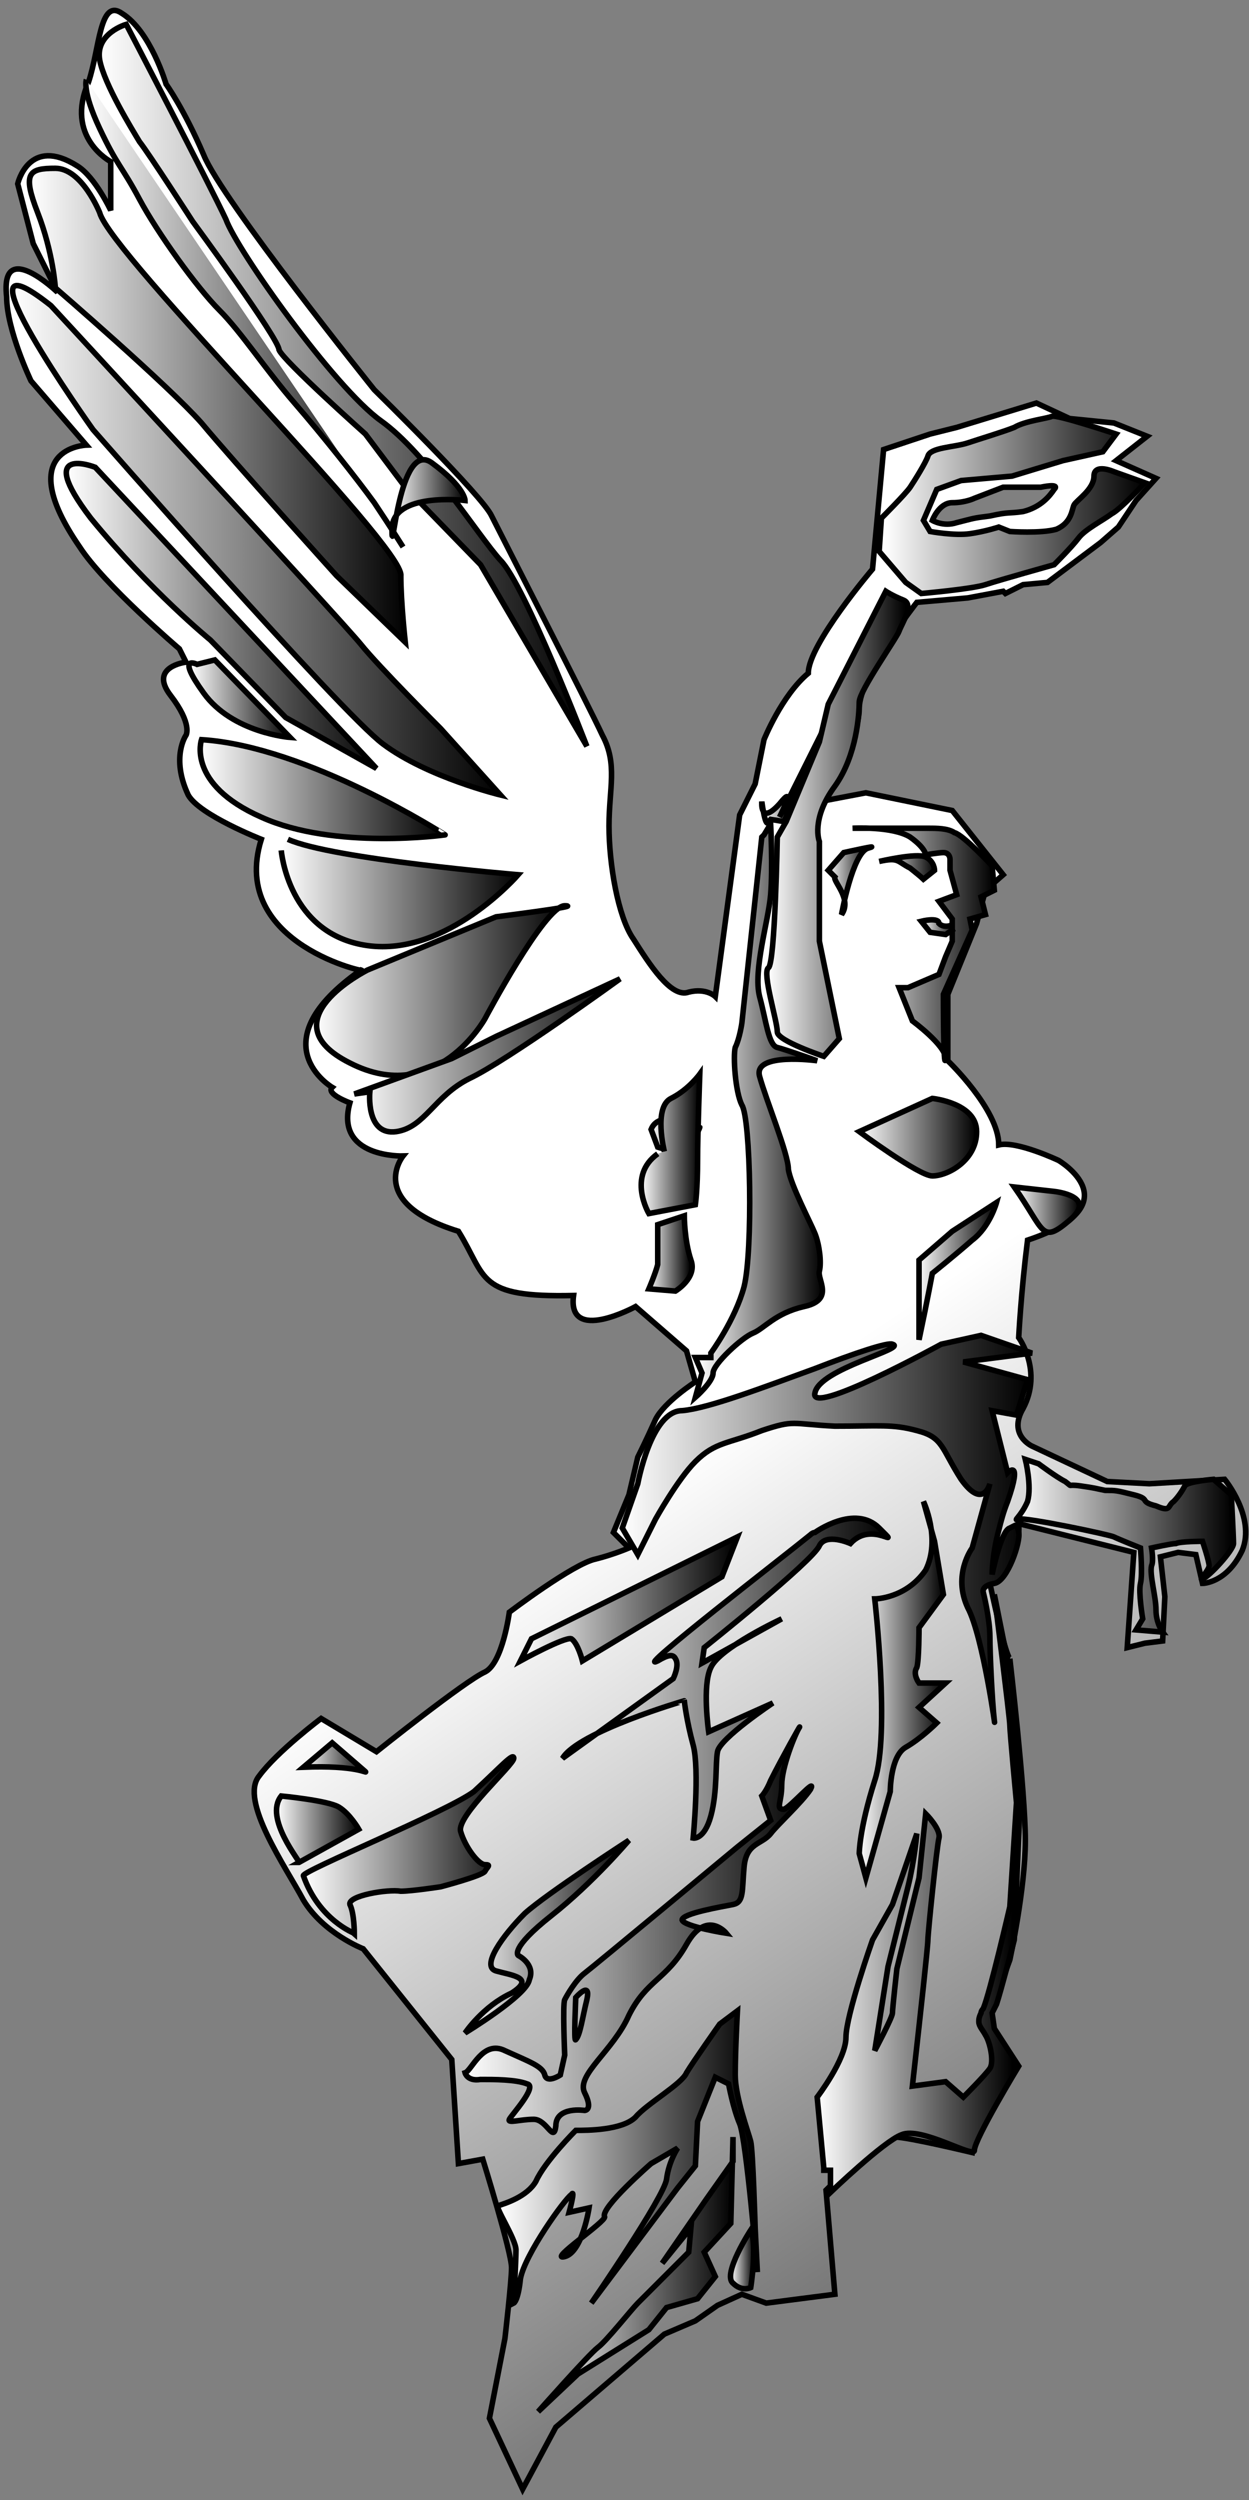 <svg xmlns="http://www.w3.org/2000/svg" xmlns:xlink="http://www.w3.org/1999/xlink" id="Capa_1" x="0px" y="0px" viewBox="0 0 56.4 112.9" style="enable-background:new 0 0 56.4 112.9;" xml:space="preserve"><rect x="0" y="0" width="56.4" height="112.9" fill="#808080" stroke="none"/> <style type="text/css"> .st0{fill-rule:evenodd;clip-rule:evenodd;fill:#F4F3F3;} .st1{fill-rule:evenodd;clip-rule:evenodd;fill:url(#SVGID_1_);stroke:#000000;stroke-width:0.25;} .st2{fill:#AB052D;} .st3{fill:url(#SVGID_00000026126032398495398530000011580728169050121397_);stroke:#000000;stroke-width:0.25;} .st4{fill:url(#SVGID_00000152228979407232915930000014380838592332598949_);stroke:#000000;stroke-width:0.25;} .st5{fill:url(#SVGID_00000180353101526799715830000004564388748823941537_);stroke:#000000;stroke-width:0.25;} .st6{fill:url(#SVGID_00000090985101588531702970000014288871609625672112_);stroke:#000000;stroke-width:0.25;} .st7{fill:url(#SVGID_00000038413361327161336810000009742351174414662824_);stroke:#000000;stroke-width:0.25;} .st8{fill:url(#SVGID_00000020393379629408557980000002594363823736541315_);stroke:#000000;stroke-width:0.25;} .st9{fill:url(#SVGID_00000108271191252007433700000004902512573859213967_);stroke:#000000;stroke-width:0.25;} .st10{fill:url(#SVGID_00000038396890541466643260000016219872452302073245_);stroke:#000000;stroke-width:0.25;} .st11{fill:url(#SVGID_00000070817328541677927520000015349273436910224563_);stroke:#000000;stroke-width:0.25;} .st12{fill:url(#SVGID_00000004534609735927717840000000368784242140417196_);stroke:#000000;stroke-width:0.25;} .st13{fill:url(#SVGID_00000064330217866589842900000017463623113188125109_);stroke:#000000;stroke-width:0.25;} .st14{fill:url(#SVGID_00000082332243782584880710000013156171715043735176_);stroke:#000000;stroke-width:0.25;} .st15{fill:url(#SVGID_00000168800385020562694410000004392118559770150807_);stroke:#000000;stroke-width:0.25;} .st16{fill:url(#SVGID_00000054967225253252025120000010821945174982428848_);stroke:#000000;stroke-width:0.25;} .st17{fill:url(#SVGID_00000023996407046081599180000012894603586682954898_);stroke:#000000;stroke-width:0.25;} .st18{fill:url(#SVGID_00000060726965408108745990000005197246549103107770_);stroke:#000000;stroke-width:0.25;} .st19{fill:url(#SVGID_00000036950768672128837080000011412294665911394489_);stroke:#000000;stroke-width:0.25;} .st20{fill:url(#SVGID_00000164515607330051692520000011442851781828681650_);stroke:#000000;stroke-width:0.25;} .st21{fill:url(#SVGID_00000086690294867105070420000012778627497926289543_);stroke:#000000;stroke-width:0.25;} .st22{fill:url(#SVGID_00000115500717681784979280000010103563726400438919_);stroke:#000000;stroke-width:0.25;} .st23{fill:url(#SVGID_00000150061161087948083990000011841533056362454161_);stroke:#000000;stroke-width:0.25;} .st24{fill:url(#SVGID_00000129903010325094448760000007669952688056683686_);stroke:#000000;stroke-width:0.25;} .st25{fill:url(#SVGID_00000173882716960430304870000012706898748709845175_);stroke:#000000;stroke-width:0.25;} .st26{fill:url(#SVGID_00000170245557555590790640000001128029270252911506_);stroke:#000000;stroke-width:0.25;} .st27{fill:url(#SVGID_00000003084822431234811860000007417489912542335112_);stroke:#000000;stroke-width:0.25;} .st28{fill:url(#SVGID_00000003070596562146205850000001923859738548790406_);stroke:#000000;stroke-width:0.25;} .st29{fill:url(#SVGID_00000074403672534598125420000001772106318014019745_);stroke:#000000;stroke-width:0.25;} .st30{fill:url(#SVGID_00000116204338402531931990000002125666251278259604_);stroke:#000000;stroke-width:0.25;} .st31{fill:url(#SVGID_00000044858131713030965400000012428986341431772569_);stroke:#000000;stroke-width:0.25;} .st32{fill:url(#SVGID_00000168094436953411317530000015090878489827595679_);stroke:#000000;stroke-width:0.25;} .st33{fill:url(#SVGID_00000143586458620276674710000016588031839328063153_);stroke:#000000;stroke-width:0.25;} .st34{fill:url(#SVGID_00000134249882223695984270000008344960568186719398_);stroke:#000000;stroke-width:0.25;} .st35{fill:url(#SVGID_00000085967942303088366740000005344238228777467070_);stroke:#000000;stroke-width:0.25;} .st36{fill:url(#SVGID_00000092457959947520292870000003394320124420527270_);stroke:#000000;stroke-width:0.25;} .st37{fill:url(#SVGID_00000055708449339555075100000005773902781233415049_);stroke:#000000;stroke-width:0.25;} .st38{fill:url(#SVGID_00000031887146418513456870000010590030751625435569_);stroke:#000000;stroke-width:0.25;} .st39{fill:url(#SVGID_00000130639285669785326840000000718134481789518759_);stroke:#000000;stroke-width:0.25;} .st40{fill:url(#SVGID_00000125602372043751846570000001207402658795062457_);stroke:#000000;stroke-width:0.25;} .st41{fill:url(#SVGID_00000150085853602837661600000004773631454934230928_);stroke:#000000;stroke-width:0.25;} .st42{fill:url(#SVGID_00000045613397378057590210000001654235597318746287_);stroke:#000000;stroke-width:0.25;} .st43{fill:#473D3D;} .st44{fill:url(#SVGID_00000179629012665289046810000002215090804567599262_);stroke:#000000;stroke-width:0.25;} .st45{stroke:#FFFFFF;stroke-width:0.25;} .st46{stroke:#FFFFFF;stroke-width:0.5;} .st47{stroke:#FFFFFF;stroke-width:0.75;} .st48{fill:#FFFFFF;} .st49{fill:none;} .st50{stroke:#000000;stroke-width:0.25;} .st51{fill-rule:evenodd;clip-rule:evenodd;fill:url(#SVGID_00000160905436103175478610000009263240385234461604_);stroke:#000000;stroke-width:0.25;} .st52{fill-rule:evenodd;clip-rule:evenodd;fill:url(#SVGID_00000075866858416783152310000008853593397685820595_);stroke:#000000;stroke-width:0.25;} .st53{fill:none;stroke:#000000;stroke-width:0.25;} </style> <path class="st0" d="M-133.7,60.6l-1.9-3.2c-0.2-0.3-0.1-0.6,0.2-0.8l3.2-1.9c0.3-0.2,0.6-0.1,0.8,0.2l1.9,3.2 c0.2,0.3,0.1,0.6-0.2,0.8l-3.2,1.9C-133.2,61-133.5,60.9-133.7,60.6z"></path> <path class="st0" d="M229.1,14.7l1.5-2.6c0.1-0.2,0-0.5-0.2-0.6l-2.6-1.5c-0.2-0.1-0.5-0.1-0.6,0.2l-1.5,2.6c-0.1,0.2,0,0.5,0.2,0.6 l2.6,1.5C228.7,15,229,15,229.1,14.7z"></path> <path class="st0" d="M164.4-158.8l2,3.5l4.3-2.5l0.4,0.7l1.9-1.1l-3.3-5.7l-1.9,1.1l0.6,1.1l-0.7,0.4c-0.6,0-1.2-0.2-1.8-1.2 c-0.9-1.5,0.1-3.2,1.8-4.2s3.8-0.9,4.6,0.5c0.6,1,0.3,2.4-1.1,3.2l1.8,3.1l5.1-2.9l-1.5-2.6l-1.5,0.4c0.1-0.4,1-1.7-0.5-4.2 c-1.6-2.7-5.7-3.8-9.5-1.6c-3.8,2.1-4.7,5.9-3,8.9c0.8,1.3,2,2.1,2.9,2.1L164.4-158.8z M163.3-179.1l-1.1-0.8l-6.6,9.3l-3.5-2.5 l0.3-9.1l-2.9,4.1l1.3,0.9l-1.5,2.1l-5-3.5l1.5-2.1l1,0.7l5.1-7.2l-0.9-0.7l1.5-2.1l4.7,3.3l-0.3,8.8l2.8-3.9l-1.1-0.8l1.5-2.1 l4.9,3.5L163.3-179.1z M138-194.6l-0.7,2.5l1.2,0.3l-2.4,8.3l-1.2-0.3l-0.7,2.6l6.4,1.8l0.7-2.6l-1.2-0.3l2.4-8.3l1.2,0.3l0.7-2.5 L138-194.6z M115.2-195l0.2,2.6l1.1-0.1l0.7,8.6l-1.1,0.1l0.2,2.6l6.5-0.5l-0.2-2.6l-1.2,0.1l-0.2-3l3.8-0.3l0.2,3l-1.2,0.1l0.2,2.6 l6.5-0.5l-0.2-2.6l-1.2,0.1l-0.7-8.6l1.2-0.1l-0.2-2.6l-6.5,0.5l0.2,2.6l1.2-0.1l0.2,3l-3.8,0.3l-0.2-3l1.2-0.1l-0.2-2.6L115.2-195z M101-174.1l3.1-1.6l-0.5-1.5c1.1,0.5,2.8,0.7,4.6-0.3c2.1-1.1,4.2-3.4,2.8-6.2c-2.1-4.2-9-0.1-9.9-2c-0.3-0.6,0.2-1.3,0.7-1.6 c1.2-0.6,2.7-0.4,3.3,0.9l3.2-1.6l-2.3-4.5l-3.1,1.6l0.6,1.6c-1.4-1-3.2-0.7-4.7,0.1c-1.7,0.9-3.6,3.4-2.3,6 c2.3,4.5,8.9,0.4,9.6,1.8c0.4,0.7-0.4,1.3-1.1,1.7c-0.8,0.3-2.4,0.9-3.2-0.6l-3.3,1.7L101-174.1z M83.9-177.2l4.8-4.6l1.8,1.9 l-0.9,0.9l6,6.3l0.9-0.9l1.8,1.9l-4.8,4.6l-1.8-1.9l0.9-0.9l-6-6.3l-0.9,0.9L83.9-177.2z M73.2-160.4l2.4,1.2l0.6-1.1l7.7,3.9 l-0.6,1.1l2.4,1.2l3.4-6.6l-2.4-1.2l-0.9,1.8l-2.3-1.2l1.7-3.4l-2.4-1.2l-1.7,3.4l-3.1-1.6l1.4-2.7L81-166l1.6-3.1l-3.9-2 L73.2-160.4z"></path> <path class="st0" d="M-109.3-208.6c0-21-17-38-38-38s-38,17-38,38s17,38,38,38S-109.3-187.6-109.3-208.6z M-146.1-203.2 c-1.6,1.6-3.3,2.6-5,3s-3.3,0.2-4.9-0.4C-153.4-203.3-150.2-204.6-146.1-203.2z M-157.8-196.5c-0.1,0-0.2,0-0.4,0.1 c-1.7,0.2-3.4-0.1-5-0.9c2.6-2.4,5.8-3.4,10-1.7C-154.6-197.6-156.2-196.8-157.8-196.5L-157.8-196.5z M-151.5-191.3 c-2.5,2.1-6.1,3.4-9.8,1.2c1.4-1.2,2.9-1.9,4.6-2C-155.2-192.4-153.4-192.1-151.5-191.3z M-154.5-181.5c-0.1,0-0.2,0-0.3,0 c-1.6,0-3.1-0.5-4.5-1.5c1.4-1,2.8-1.6,4.4-1.7c1.5-0.2,3.2,0.2,4.9,1.1C-151.6-182.3-153.1-181.6-154.5-181.5L-154.5-181.5z M-161.8-199.5c-1.7,1.2-3.4,1.9-5.1,2s-3.4-0.3-5-1.1C-169.1-200.6-165.5-201-161.8-199.5z M-170.1-200.2c-1.8,1-3.5,1.4-5.2,1.4 c-1.2-0.1-2.3-0.3-3.3-0.8c-0.1-0.4-0.2-0.8-0.3-1.3c1-0.4,2.1-0.5,3.2-0.6c0.1,0,0.3,0,0.4,0C-173.8-201.5-172-201.1-170.1-200.2z M-160.6-195.7c-2.9,1.9-6.5,2.5-10.1,0.5c1.4-0.9,3-1.4,4.7-1.5C-164.4-196.8-162.6-196.5-160.6-195.7z M-159.8-192.2 c-1.7,1.1-3.4,1.6-5.1,1.6c-1.7-0.1-3.4-0.7-5-1.6C-167.1-193.9-163.7-194-159.8-192.2z M-169.1-196.8c-2.3,1.2-5.4,1.5-8.7,0.1 c-0.1-0.4-0.3-0.8-0.4-1.1c1.2-0.3,2.4-0.4,3.7-0.4C-172.9-198.3-171-197.8-169.1-196.8z M-168.3-193.6c-1.7,0.8-3.4,1-5.1,0.8 c-1.1-0.3-2.2-0.7-3.3-1.2c-0.2-0.5-0.4-0.9-0.6-1.4C-174.9-195.8-172-195.5-168.3-193.6z M-158.9-188.3c-2.4,1.5-6,2-9.9-0.5 c1.4-0.7,2.9-1,4.6-0.9C-162.6-189.8-160.8-189.3-158.9-188.3z M-158.2-184.8c-1.6,0.9-3.3,1.3-4.8,1.1c-1.7-0.3-3.3-1-4.8-2.1 c2.7-1.3,5.1-0.9,8.9,0.7C-158.7-185.1-158.4-185-158.2-184.8z M-172-189.7c-0.1,0-0.2-0.1-0.4-0.1c-0.9-0.3-1.9-0.7-2.8-1.2 c-0.3-0.5-0.6-1-0.9-1.6c1,0,2,0.1,3.2,0.3c1.7,0.2,3.5,1,5.5,2C-168.8-189.6-170.4-189.5-172-189.7L-172-189.7z M-166.3-187 c-1.6,0.5-3.3,0.5-4.9,0c-0.6-0.2-1.1-0.5-1.7-0.8c-0.5-0.7-1-1.4-1.5-2.1c0.7,0.1,1.5,0.2,2.3,0.5c0.1,0,0.3,0.1,0.4,0.1 C-170.1-189-168.3-188.2-166.3-187z M-161.5-180.1c-0.1,0-0.2,0-0.3-0.1c-1.6-0.4-3.1-1.2-4.6-2.4c1.3-0.4,2.7-0.6,4.3-0.3 c1.6,0.1,3.3,0.8,5,1.9c-0.1,0.1-0.2,0.1-0.3,0.2c-0.3,0.1-0.5,0.2-0.8,0.3C-159.3-180-160.4-179.9-161.5-180.1 C-161.5-180-161.5-180.1-161.5-180.1z M-156.6-177.4c-0.5,0.2-1,0.4-1.5,0.6c-2.2-0.8-4.2-1.8-6-2.9c0.8-0.1,1.6,0,2.4,0.1 c0.1,0,0.2,0.1,0.4,0.1c1.1,0.2,2.2,0.6,3.4,1.3c0.1,0.1,0.3,0.2,0.4,0.3C-157.2-177.9-156.9-177.6-156.6-177.4z M-157-180.3 c0.7-0.3,1.5-0.5,2.2-0.6c0.1,0,0.2,0,0.4,0c1.5-0.1,3,0.3,4.6,1.3c-1.6,1.3-3.1,1.9-4.6,1.9c-1,0-1.9-0.3-2.8-0.7 c-0.1-0.1-0.3-0.2-0.4-0.3c-0.3-0.2-0.7-0.5-1-0.7c0.3-0.2,0.6-0.4,1-0.6C-157.5-180-157.3-180.2-157-180.3z M-160.6-186.6 c2.5-2.1,5.6-2.8,9.6-0.8c-1.6,1.3-3.3,2.1-4.9,2.2C-157.5-185.1-159.2-185.7-160.6-186.6z M-157.3-192.7c-1.8,0.2-3.6-0.3-5-1 c1.3-1.2,2.7-1.9,4.3-2.2c0.1,0,0.3,0,0.4-0.1c1.6-0.3,3.4,0,5.3,0.8C-154-193.7-155.7-193-157.3-192.7z M-154.3-202.8 c-2.5,2.2-6.2,3.8-10,1.9C-161.7-203.4-158.5-204.4-154.3-202.8z M-169.3-183.8c-0.7-0.7-1.4-1.4-2-2.1c-0.3-0.3-0.6-0.7-0.9-1 c0.6,0.2,1.2,0.4,1.9,0.6c1.6,0.5,3.4,1.4,5.3,2.7C-166.4-183.2-167.9-183.3-169.3-183.8z M-164.1-180.3c-0.3,0-0.5,0.1-0.8,0.1 c-1.4-0.9-2.6-1.9-3.8-2.9C-167.2-182.5-165.7-181.6-164.1-180.3z M-162.5-203c-2.9,2.1-6.5,3-10,1.3 C-169.5-204-166.2-204.4-162.5-203z M-115.7-211.2c-1.6,1.7-3.2,2.8-4.7,3.4c-1.6,0.6-3,0.7-4.3,0.2c1.3-1.6,2.6-2.7,4-3.3l0,0 c0.1-0.1,0.2-0.1,0.3-0.2C-118.9-211.6-117.3-211.7-115.7-211.2z M-120-204c-0.1,0-0.2,0.1-0.3,0.2c-1.5,0.6-2.8,0.7-3.9,0.2 c1.4-1.7,2.9-2.9,4.4-3.5s2.9-0.6,4.3-0.2C-117.1-205.8-118.6-204.7-120-204L-120-204z M-116-203.6c-1.7,1.7-3.3,2.9-4.7,3.5 s-2.7,0.7-3.7,0.2c1.4-1.7,2.7-2.8,4.1-3.4c0.1-0.1,0.2-0.1,0.3-0.2C-118.6-204.1-117.3-204.1-116-203.6z M-126.9-202.8 c-0.1,0-0.2,0.1-0.3,0.2c-1.5,0.7-3,0.7-4.3,0.2c1.4-1.8,2.8-3,4.4-3.7c1.5-0.6,3.1-0.7,4.8-0.2C-124-204.7-125.5-203.5-126.9-202.8 L-126.9-202.8z M-121.3-196c-0.1,0.1-0.2,0.1-0.3,0.2c-1.3,0.7-2.4,0.7-3.2,0.2c1.5-1.8,3-3,4.3-3.7c1.3-0.6,2.5-0.7,3.5-0.2 C-118.6-197.9-120.1-196.7-121.3-196L-121.3-196z M-118.5-195.7c-1.9,1.8-3.3,3.1-4.5,3.8s-2.1,0.8-2.8,0.2c1.5-1.7,2.9-3,4.1-3.6 c0.1,0,0.2-0.1,0.3-0.2C-120.2-196.1-119.2-196.2-118.5-195.7z M-127.2-194.8c-0.1,0-0.2,0.1-0.3,0.2c-1.4,0.7-2.7,0.7-3.8,0.2 c1.5-1.8,2.9-3.1,4.4-3.8c1.4-0.6,2.8-0.7,4.1-0.2C-124.4-196.7-125.9-195.5-127.2-194.8L-127.2-194.8z M-124.3-187.8 c-0.1,0.1-0.2,0.1-0.3,0.2c-1.1,0.7-1.9,0.8-2.5,0.3c1.6-1.9,2.9-3.2,4.1-3.8c1.1-0.6,2-0.7,2.6-0.3 C-122-189.7-123.2-188.5-124.3-187.8L-124.3-187.8z M-122.3-187.7c-0.5,0.6-1,1.2-1.5,1.8c-0.7,0.8-1.5,1.6-2.3,2.4 c-0.9,0.6-1.6,0.6-2.1,0.2c1.3-1.7,2.5-3,3.5-3.7l0,0c0.1-0.1,0.2-0.1,0.2-0.2C-123.6-187.8-122.8-187.9-122.3-187.7z M-129-186.5 c-0.1,0.1-0.2,0.1-0.3,0.2c-1.2,0.7-2.2,0.7-2.9,0.1c1.6-1.9,3-3.2,4.3-3.9c1.2-0.7,2.3-0.7,3.1-0.1 C-126.5-188.5-127.9-187.2-129-186.5L-129-186.5z M-130.2-205.3c-1.6,1.8-3.3,3-4.8,3.6c-1.6,0.6-3.2,0.7-4.6,0.2 C-137.1-204.7-133.7-206.1-130.2-205.3z M-138.1-204c-1.6,1.8-3.3,2.9-4.9,3.5c-1.7,0.6-3.3,0.5-4.8-0.2 C-145.3-203.7-142.2-205.2-138.1-204z M-129.5-201.2c-2.9,3-6.2,5-9.2,3.8c1.4-1.8,2.9-2.9,4.5-3.6 C-132.7-201.6-131.2-201.7-129.5-201.2z M-129.5-197.4c-1.7,1.8-3.3,3.1-4.7,3.7c-1.5,0.7-2.9,0.7-4.2,0.2 C-135.6-197.1-132.6-198.4-129.5-197.4z M-137.1-200.2c-2.5,2.8-6.1,5-9.6,3.4c0.9-1.1,2.8-2.7,4.5-3.3 C-140.6-200.7-138.9-200.7-137.1-200.2z M-136.7-196.2c-1.7,1.9-3.3,3-4.9,3.6c-1.6,0.6-3.1,0.5-4.5-0.2 C-143.5-195.9-140.4-197.4-136.7-196.2z M-130.5-192.4c-2.7,2.7-5.5,4.2-7.8,3c1.4-1.8,2.9-3,4.4-3.6c1.4-0.7,2.8-0.8,4.2-0.3 c-0.2,0.2-0.4,0.4-0.6,0.6C-130.4-192.5-130.4-192.4-130.5-192.4z M-130.4-189.2c-1.7,1.9-3.3,3.2-4.6,3.8c-1.4,0.6-2.5,0.7-3.5,0 c3.1-3.7,4.9-4.2,7.6-4C-130.7-189.3-130.5-189.3-130.4-189.2z M-140.9-188.7c-0.1,0-0.2,0.1-0.3,0.1c-0.9,0.3-1.8,0.4-2.6,0.3 c-0.3-0.1-0.6-0.2-0.9-0.2c-0.3-0.1-0.6-0.2-0.8-0.3c0.2-0.2,0.4-0.5,0.6-0.7c0.6-0.4,1.1-0.9,1.6-1.4c0.7-0.5,1.4-0.9,2.2-1.2 c1.5-0.5,3.1-0.5,4.7,0C-138-190.4-139.5-189.3-140.9-188.7L-140.9-188.7z M-136.6-188.1c-1.7,1.8-3.3,3-4.7,3.6 c-1.5,0.5-2.8,0.3-4-0.4c1.3-1.5,2.7-2.6,4-3.1c0.1,0,0.2-0.1,0.3-0.1C-139.4-188.7-137.9-188.6-136.6-188.1z M-135.2-181.2 c-0.1,0.1-0.2,0.1-0.3,0.1c-1.3,0.6-2.3,0.6-3.2,0c1.4-1.8,2.8-3,4.1-3.6c1.2-0.6,2.4-0.7,3.3-0.2c-0.1,0.1-0.2,0.2-0.3,0.3 c-0.3,0.3-0.5,0.5-0.8,0.8C-133.4-182.5-134.3-181.7-135.2-181.2L-135.2-181.2z M-132.1-180.8c-1.2,1.5-2.3,2.6-3.2,3.3 c-0.8,0.3-1.5,0.6-2.3,0.9c-0.5,0-1-0.2-1.4-0.5c1.2-1.6,2.4-2.8,3.6-3.4c0.1-0.1,0.2-0.1,0.3-0.1c0.9-0.4,1.6-0.6,2.4-0.5 c0.1,0,0.2,0.1,0.3,0.1C-132.5-181-132.3-180.9-132.1-180.8z M-131.4-184.1c0.7-0.7,1.4-1.2,2-1.6c0.1-0.1,0.2-0.1,0.3-0.2 c1.1-0.7,2.1-0.7,2.8-0.2c-1.6,2-2.9,3.3-4,3.9c-0.7,0.5-1.4,0.6-1.9,0.5c-0.1,0-0.2,0-0.3-0.1c-0.2-0.1-0.4-0.2-0.6-0.3 c0.3-0.5,0.6-0.9,1-1.3C-131.9-183.5-131.7-183.8-131.4-184.1z M-130.1-192.2c0.8-0.8,1.7-1.5,2.5-1.9c0.1,0,0.2-0.1,0.3-0.2 c1.3-0.6,2.6-0.7,3.6-0.2c-1.8,2-3.4,3.2-4.6,3.9c-1.4,0.7-2.5,0.6-3.3,0.1c0.5-0.6,0.9-1.1,1.4-1.5 C-130.2-192-130.1-192.1-130.1-192.2z M-127.3-198.8c-1.5,0.7-3,0.7-4.1,0.2c1.4-1.7,2.8-2.9,4.1-3.6l0,0c0.1-0.1,0.2-0.1,0.3-0.2 c1.5-0.6,2.9-0.7,4.4-0.2C-124.2-200.6-125.8-199.4-127.3-198.8z M-127.9-206.5c-1.5,0.6-3.3,0.7-4.6,0.2c1.2-1.6,2.6-2.8,4-3.5 c0.1,0,0.2-0.1,0.4-0.2c1.6-0.6,3.2-0.7,5-0.2C-124.7-208.3-126.4-207.1-127.9-206.5z M-144.9-199.2c-3,2.1-5.5,4.5-9.8,2.5 c1.4-1.4,2.9-2.4,4.6-2.8C-148.5-199.9-146.8-199.8-144.9-199.2z M-154-193c2.6-2.6,5.7-3.8,9.7-2.4c-1.7,1.6-3.3,2.6-4.9,3 C-150.9-192.1-152.5-192.3-154-193z M-145.3-189.9c-1,0.7-2,1.2-2.9,1.5l0,0c-0.1,0-0.2,0-0.3,0.1c-1.6,0.3-3.2,0.1-4.6-0.7 c1.4-1.4,2.9-2.3,4.5-2.6c1.6-0.4,3.2-0.3,4.9,0.3C-144.3-190.9-144.8-190.4-145.3-189.9z M-144.1-187.7c0.2,0.1,0.4,0.1,0.7,0.2 c-1.6,1.6-3.2,2.6-4.7,2.9c-1.6,0.3-3.1,0-4.4-0.8c1.3-1.2,2.7-2,4.1-2.4l0,0c0.1,0,0.2-0.1,0.3-0.1c1-0.2,2.1-0.2,3.1,0 C-144.7-187.8-144.4-187.7-144.1-187.7z M-143-183.3c-1.6,1.2-2.2,2.1-4.3,2.8l0,0c-0.1,0-0.2,0-0.3,0.1c-1.5,0.3-2.8-0.1-4.1-0.9 c1.4-1.3,2.8-2.1,4.3-2.4C-146-184.1-144.5-184-143-183.3z M-147.3-180c1.5-0.3,3,0,4.1,0.6c-1.6,1.6-3,2.5-4.4,2.7 c-1.4,0.3-2.7-0.1-3.9-1c1.3-1.2,2.6-1.9,3.9-2.2C-147.6-179.9-147.4-179.9-147.3-180z M-136.8-183.9c-2.6,2.8-5.7,4.8-8.1,3.1 c1-1.2,2.7-2.7,4.2-3.2C-139.3-184.6-138-184.5-136.8-183.9z M-137.4-179.7c-1.5,1.8-2.9,3-4.2,3.5c-1.3,0.4-2.5,0.3-3.5-0.5 c1.3-1.5,2.5-2.5,3.8-3c0.1,0,0.2-0.1,0.3-0.1C-139.7-180.4-138.5-180.4-137.4-179.7z M-130.9-208.9c-2.7,2.9-6.1,4.9-9.5,3.7 C-137.8-208.6-134.6-209.8-130.9-208.9z M-155.6-233.9c-0.9,1.4-2,2.4-3.1,2.8c-1.1,0.4-2.2,0.3-3.2-0.4 C-160.5-234.3-158.7-235.4-155.6-233.9z M-164-235c-0.1,0-0.1,0.1-0.2,0.1c-0.8,0.4-1.6,0.2-2.1-0.5c1.2-0.9,2.5-1.8,4-2.5 c0.2,0.1,0.3,0.2,0.5,0.3C-162.5-236.3-163.2-235.4-164-235L-164-235z M-163.3-227c-0.1,0-0.2,0.1-0.3,0.1c-1.2,0.4-2.2,0.3-3.1-0.4 c1.1-1.7,2.1-2.7,3.1-3.1c1-0.4,2.2-0.3,3.5,0.5C-161.1-228.4-162.2-227.5-163.3-227L-163.3-227z M-162.4-219.1 c-0.1,0-0.2,0.1-0.3,0.1c-1.4,0.4-2.7,0.3-3.9-0.4c1.3-1.6,2.5-2.6,3.8-3.1c1.3-0.4,2.7-0.3,4.3,0.4 C-159.8-220.6-161.1-219.6-162.4-219.1L-162.4-219.1z M-161.2-211.4c-0.1,0-0.2,0.1-0.3,0.1c-1.6,0.4-3.1,0.2-4.4-0.5 c1.4-1.5,2.8-2.5,4.3-2.9s3.1-0.3,4.8,0.4C-158.2-212.8-159.7-211.9-161.2-211.4L-161.2-211.4z M-165.5-230c-1.2,1.6-2.4,2.6-3.4,3 c-1.1,0.5-1.9,0.3-2.5-0.4C-169.1-230.5-167.2-231.4-165.5-230z M-169.7-229.8c-1.3,1.7-2.5,2.8-3.5,3.2c-0.6,0.3-1.1,0.3-1.4,0.1 c0.8-1.3,1.8-2.6,2.9-3.9c0,0,0,0,0.1,0C-170.9-230.8-170.3-230.6-169.7-229.8z M-165.3-225.7c-2.3,2.6-5,4.2-6.9,2.7 c1.3-1.6,2.5-2.6,3.6-3C-167.5-226.6-166.5-226.4-165.3-225.7z M-165.2-222c-1.5,1.5-2.9,2.5-4.2,2.9c-1.4,0.4-2.6,0.3-3.5-0.3 C-170.1-222.4-167.7-223.3-165.2-222z M-174.1-222.6c-0.1,0-0.2,0.1-0.2,0.1c-1.1,0.4-1.8,0.3-2.3-0.3c0.1-0.2,0.2-0.4,0.3-0.6 c1.3-1.4,2.4-2.3,3.3-2.7c1-0.4,1.8-0.3,2.6,0.5C-171.8-224.1-173.1-223.1-174.1-222.6C-174.1-222.7-174.1-222.6-174.1-222.6z M-171.1-221.7c-1.6,1.6-3,2.5-4.3,2.9c-1.2,0.4-2.2,0.3-2.8-0.3c0.1-0.1,0.1-0.3,0.1-0.4c1.3-1.2,2.5-2.1,3.5-2.5 c0.1,0,0.2-0.1,0.3-0.1C-173.1-222.5-172.1-222.4-171.1-221.7z M-165.5-217.2c-2.5,2.1-5.4,3.1-7.6,1.8c1.4-1.4,2.8-2.4,4.1-2.8 c1.3-0.4,2.7-0.3,4.2,0.3c-0.2,0.2-0.4,0.4-0.6,0.5C-165.4-217.3-165.5-217.3-165.5-217.2z M-164.5-214.2c-1.7,1.5-3.3,2.4-4.8,2.7 c-1.6,0.3-3,0.2-4.1-0.5c3-2.9,5-3.1,8.2-2.5C-164.9-214.4-164.7-214.3-164.5-214.2z M-175.6-215.1c-0.1,0-0.2,0-0.3,0.1 c-1.3,0.3-2.4,0.2-3.2-0.3c0-0.2,0.1-0.3,0.1-0.5c1.4-1.2,2.7-2,3.9-2.3c1.3-0.4,2.5-0.2,3.8,0.5 C-172.9-216.4-174.3-215.5-175.6-215.1L-175.6-215.1z M-171.5-214.1c-1.7,1.4-3.3,2.2-4.8,2.5c-1.3,0.2-2.4,0.1-3.3-0.3 c0-0.2,0.1-0.5,0.1-0.7c1.3-0.9,2.5-1.6,3.6-1.9l0,0c0.1,0,0.2,0,0.3-0.1C-174.3-215-172.9-214.8-171.5-214.1z M-168.4-207.8 c-0.1,0-0.2,0-0.3,0.1c-1.6,0.3-3.1,0.1-4.4-0.6c1.5-1.3,3.1-2.1,4.6-2.4c1.5-0.3,3.1-0.2,4.8,0.5c-0.1,0.1-0.2,0.1-0.3,0.2 c-0.3,0.2-0.5,0.4-0.8,0.6C-166.1-208.6-167.3-208-168.4-207.8L-168.4-207.8z M-163.4-206.7c-1.7,1.4-3.4,2.1-5.1,2.4 c-1,0.1-2,0.1-2.9-0.1c-0.4-0.1-0.8-0.3-1.2-0.4c-0.2-0.1-0.4-0.2-0.6-0.3c1.4-1.1,2.8-1.8,4.3-2.2l0,0c0.1,0,0.2,0,0.4-0.1 C-166.5-207.6-164.8-207.2-163.4-206.7z M-163.7-209.6c0.8-0.5,1.5-0.9,2.3-1.2c0.1,0,0.2-0.1,0.4-0.1c1.5-0.4,3.2-0.2,5,0.5 c-2.6,2.5-6.2,4.1-9.5,2.3c0.3-0.3,0.7-0.6,1-0.9C-164.3-209.2-164-209.4-163.7-209.6z M-165-217c0.8-0.7,1.5-1.2,2.4-1.5 c0.1,0,0.2-0.1,0.3-0.1c1.4-0.4,2.9-0.3,4.5,0.4c-1.5,1.6-3,2.6-4.4,3c-1.6,0.5-3.1,0.2-4.2-0.4c0.4-0.5,0.8-0.9,1.2-1.2 C-165.2-216.9-165.1-216.9-165-217z M-163.2-222.9c-1.3,0.5-2.7,0.3-3.5-0.3c1.1-1.5,2.2-2.5,3.3-3c0.1-0.1,0.2-0.1,0.3-0.1 c1.2-0.4,2.4-0.3,3.8,0.4C-160.6-224.4-161.9-223.4-163.2-222.9z M-164-230.9c-1,0.4-2,0.1-2.6-0.5c0.9-1.5,1.7-2.5,2.4-2.9 c0.1,0,0.1-0.1,0.2-0.1c0.8-0.4,1.8-0.2,3,0.6C-161.9-232.3-163-231.3-164-230.9z M-176-208.2c-0.1,0-0.2,0-0.3,0.1 c-1.3,0.2-2.5,0-3.5-0.5c0-0.2,0-0.5,0-0.7c1.4-0.9,2.7-1.5,4.1-1.7c1.5-0.3,2.9-0.1,4.5,0.7C-172.9-209.2-174.5-208.5-176-208.2 L-176-208.2z M-171.2-206.9c-2.3,1.5-5.7,2.6-8.5,1.5c0-0.4-0.1-0.7-0.1-1.1c1.2-0.6,2.3-1,3.4-1.2l0,0c0.1,0,0.2,0,0.4,0 C-174.4-207.9-172.9-207.7-171.2-206.9z M-165.4-233.9c-1.8,2.7-3.8,4.2-4.8,2.5c0.4-0.7,0.8-1.3,1.2-1.8c0.5-0.5,1.1-0.9,1.6-1.4 C-166.8-234.8-166.1-234.6-165.4-233.9z M-132.4-237.8c0.4,0.2,0.7,0.4,1.1,0.6c-0.6,0.9-1,1.5-2.2,1.8c-1.4,0.4-3,0.3-4.7-0.2 c0.5-1.1,1.3-1.9,2.4-2.2c0.1,0,0.2-0.1,0.3-0.1C-134.5-238-133.7-238-132.4-237.8z M-143.3-238.1c-0.1,0-0.2,0.1-0.2,0.1 c-1.2,0.3-2.7,0.1-4.3-0.4c0.2-1.2,0.8-1.8,1.9-2.1c1.1-0.2,2.7-0.1,4.9,0.5C-141.4-239.1-142.2-238.4-143.3-238.1L-143.3-238.1z M-130.2-232.2c-0.1,0-0.2,0.1-0.3,0.1c-1.5,0.4-3.1,0.4-4.8-0.1c0.7-1.3,1.7-2.2,3.1-2.5c1.2-0.3,2.5-0.3,4.4,0 c0.1,0.1,0.2,0.2,0.4,0.3C-128.2-233.3-129-232.6-130.2-232.2L-130.2-232.2z M-124.6-231.7L-124.6-231.7c-1,1.3-2.4,2.2-3.9,2.7 c-1.5,0.5-3.2,0.5-4.9,0c0.8-1.3,1.8-2.2,3.1-2.6c0.1,0,0.2-0.1,0.3-0.1C-128.4-232.1-126.7-232.1-124.6-231.7z M-138-231.7 c-0.1,0-0.2,0.1-0.3,0.1c-1.4,0.4-2.9,0.3-4.6-0.2c0.6-1.4,1.6-2.3,2.9-2.7s3-0.3,5.2,0.3C-135.7-233-136.8-232.2-138-231.7 C-138-231.8-138-231.8-138-231.7z M-122.2-228.3c-1.8,2.2-4.9,4.1-9,2.9c1-1.5,2.1-2.4,3.6-2.9S-124.3-228.8-122.2-228.3z M-120.5-225.2c-1.3,1.5-2.8,2.5-4.3,3c-1.6,0.6-3.2,0.6-4.8,0.1C-127.7-224.8-124.9-226.1-120.5-225.2z M-130.3-227.7 c-1.8,2.3-4.8,4.3-8.8,3c0.9-1.6,2.1-2.6,3.5-3C-134.2-228.3-132.4-228.3-130.3-227.7z M-118.5-221.7c-2.1,2.3-5.4,4.4-9.2,3.3 c1.1-1.6,2.4-2.6,4-3.2C-122.3-222.1-120.5-222.1-118.5-221.7z M-117.3-218.3c-1.5,1.6-3,2.6-4.6,3.2c-1.6,0.6-3.2,0.7-4.7,0.2 C-124.4-217.8-121.5-219.3-117.3-218.3z M-126.6-220.8c-2.1,2.5-5.3,4.7-9.3,3.4C-133.8-220.5-131-221.9-126.6-220.8z M-142.7-234.2 c-0.9,1.4-2,2.2-3.3,2.7c-1.3,0.4-2.7,0.3-4.1-0.3C-148.9-234.5-146.4-235.2-142.7-234.2z M-151.6-237.4c-1,2.1-3.1,3.7-6.1,2 c0.3-0.9,1.1-2.3,2.1-2.6C-154.6-238.2-153.3-238.1-151.6-237.4z M-149.6-233.9c-0.8,1.4-1.9,2.4-3.1,2.8c-1.2,0.4-2.5,0.3-3.8-0.4 C-155.2-234.3-153.3-235.4-149.6-233.9z M-140.2-230.6c-1.8,2.4-4.6,4-8,2.7c0.8-1.5,1.9-2.4,3.2-2.9S-142.1-231.2-140.2-230.6z M-138.3-227.3c-1.2,1.5-2.5,2.5-4,3s-3,0.4-4.5-0.1C-145-227.4-142.2-228.3-138.3-227.3z M-150.7-227.5c-0.1,0-0.2,0.1-0.3,0.1 c-0.8,0.3-1.7,0.3-2.6,0.2c-0.2,0-0.3-0.1-0.5-0.1c-0.3-0.1-0.7-0.2-1-0.4c0.1-0.2,0.2-0.4,0.3-0.6c0.4-0.4,0.9-0.9,1.2-1.5 c0.5-0.4,1-0.7,1.5-0.9c1.2-0.4,2.7-0.3,4.5,0.4C-148.4-228.9-149.5-228-150.7-227.5L-150.7-227.5z M-145.8-226.7 c-1.8,2.4-4.7,4.4-8.2,2.8c0.9-1.5,2-2.5,3.2-3c0.1,0,0.2-0.1,0.3-0.1C-149.2-227.4-147.6-227.3-145.8-226.7z M-136.4-223.5 c-1.9,2.3-5.1,4.5-8.9,3.1c1.1-1.6,2.3-2.6,3.8-3.1C-140.1-224-138.4-224-136.4-223.5z M-135-220c-1.4,1.6-2.9,2.7-4.4,3.3 c-1.6,0.6-3.2,0.6-4.7,0c2.4-3.4,4.5-3.8,8.4-3.5C-135.5-220.1-135.3-220.1-135-220z M-144.2-222.9c-2,2.5-5.1,4.6-8.7,3 C-150.9-222.9-148.2-224.2-144.2-222.9z M-142.8-219.1c-1.4,1.7-2.9,2.8-4.4,3.3c-1.6,0.5-3.1,0.4-4.6-0.2 C-149.8-219.1-147-220.4-142.8-219.1z M-133.2-216.2c-2.2,2.5-5.6,4.8-9.4,3.5c1.2-1.7,2.6-2.8,4.1-3.3 C-136.9-216.6-135.2-216.6-133.2-216.2z M-132.1-212.6c-1.5,1.7-3.1,2.9-4.7,3.5c-1,0.4-1.9,0.5-2.8,0.5c-0.4-0.1-0.8-0.1-1.3-0.2 c-0.2-0.1-0.5-0.1-0.7-0.2c2.2-2.9,4.5-4.1,8.5-3.8C-132.8-212.8-132.4-212.7-132.1-212.6z M-134.6-213.7c2.1-3.1,5.1-4.6,9.4-3.6 C-127.5-214.6-130.9-212.5-134.6-213.7z M-137.6-221.1c1.7-2.7,4.4-4.4,9.1-3.2C-130.4-221.9-133.6-219.8-137.6-221.1z M-136.3-228.2c-1.5,0.5-3.2,0.3-4.7-0.2c0.7-1.4,1.7-2.3,2.9-2.8c0.1,0,0.2-0.1,0.3-0.1c1.4-0.4,3.1-0.3,5.2,0.2 C-133.5-229.6-134.8-228.7-136.3-228.2z M-140.9-234.9c-1.3,0.4-3.1,0.1-4.4-0.4c0.4-1.2,1.2-2,2.2-2.3l0,0c0.1,0,0.2-0.1,0.3-0.1 c1.2-0.3,2.8-0.1,5,0.4C-138.5-236.1-139.6-235.3-140.9-234.9z M-155.1-228.7c-0.7,0.7-1.4,1.2-2.1,1.5l0,0c-0.1,0-0.2,0.1-0.3,0.1 c-1.3,0.4-2.5,0.3-3.6-0.3c1-1.5,2-2.5,3.1-3c1.1-0.4,2.4-0.3,4,0.3C-154.4-229.7-154.8-229.2-155.1-228.7z M-153.7-226.7 c0.3,0.1,0.6,0.2,0.9,0.3c-1.2,1.5-2.5,2.5-3.9,3c-1.4,0.5-2.7,0.4-3.9-0.3c1-1.4,2-2.4,3.2-2.9l0,0c0.1,0,0.2-0.1,0.3-0.1 c0.9-0.3,1.8-0.3,2.9-0.1C-154-226.8-153.9-226.7-153.7-226.7z M-151.5-222.4c-2.4,2.1-4.6,4.6-8.4,2.8c1.2-1.6,2.4-2.6,3.8-3 C-154.8-223-153.2-223-151.5-222.4z M-159.3-215.8c2.2-2.8,5-4.1,8.8-2.8c-1.4,1.6-2.9,2.6-4.4,3.1 C-156.4-215.1-157.9-215.2-159.3-215.8z M-149.1-214.6c-1.5,1.2-2,2.2-4.3,3l0,0c-0.1,0-0.2,0.1-0.3,0.1c-1.6,0.4-3.2,0.3-4.6-0.3 c1.3-1.6,2.8-2.6,4.3-3C-152.6-215.3-150.9-215.2-149.1-214.6z M-153.2-211.1c1.7-0.5,3.6-0.2,5.1,0.2c-1.6,1.6-3.2,2.6-4.8,3.1 c-1.7,0.4-3.3,0.3-4.8-0.3c1.3-1.4,2.6-2.4,4.1-2.9C-153.5-211-153.4-211.1-153.2-211.1z M-133.3-210.1c2.3-3.1,5.3-4.7,9.4-3.7 c-1.4,1.6-2.8,2.7-4.3,3.3l0,0c-0.1,0-0.2,0.1-0.3,0.1C-130.2-209.6-131.8-209.6-133.3-210.1z M-179.3-202.5 c-0.1-0.4-0.1-0.8-0.2-1.1c2.6-1.1,5.6-1.4,8.8,0.1c-1.6,1-3.3,1.6-4.8,1.7l0,0c-0.1,0-0.2,0-0.4,0 C-177.1-201.9-178.3-202.1-179.3-202.5z M-164.9-204.5c2.6-2.5,5.7-3.7,9.8-2.2C-157.6-204.3-161.2-202.7-164.9-204.5z M-152.2-207.1c1.7-0.5,3.7-0.3,5.2,0.2c-2.9,2.1-5.3,4.6-9.7,2.7C-155.3-205.7-153.8-206.7-152.2-207.1z M-148.6-204.6 c2.3-2.9,5.7-4.4,9.7-3.3C-141.3-205.2-144.8-203-148.6-204.6z M-141.3-215.3c-2.3,2.7-5.8,4.7-9.4,3.2c0.9-1.2,2.5-2.7,4.2-3.2 C-145-215.9-143.2-215.9-141.3-215.3z M-140.1-211.5c-2.3,2.7-6,4.7-9.6,3.2c1.2-1.5,2.5-2.6,4-3.1c0.1,0,0.2-0.1,0.4-0.1 C-143.8-212.1-142.1-212.1-140.1-211.5z M-145-237.3c-1.3,2.1-3.6,3.4-6.8,2C-150.9-237.9-148.8-238.4-145-237.3z M-157.2-237.4 c-1.4,1.8-2.6,4.1-5.3,2.1c0.6-1.5,1.2-2.3,2.1-2.6C-159.6-238.3-158.5-238.1-157.2-237.4z M-139-240.2c0.2,0.1,0.6,0.2,1,0 c1.1,0.4,2.2,0.8,3.2,1.2c-0.2,0.4-0.5,0.6-1.2,0.8l0,0c-0.1,0-0.2,0.1-0.3,0.1c-1.3,0.3-2.9,0.2-4.6-0.3 C-140.6-239.3-140-239.9-139-240.2z M-148-240.7c-0.2,0.8-0.5,1.5-1.1,1.9c-0.3,0.2-0.7,0.4-1.1,0.5c-0.4,0.1-0.9,0.1-1.4,0.1 c-1-0.1-2.2-0.4-3.5-1c0.5-0.8,1.4-1.4,2.5-1.6c0.5-0.1,0.9-0.1,1.4-0.2C-150.1-241-149-240.9-148-240.7z M-138.8-176.3 c-1,0.3-2.1,0.6-3.1,0.8c0.1-0.1,0.2-0.1,0.3-0.1c0.6-0.2,1.2-0.6,1.9-1.1C-139.5-176.6-139.2-176.4-138.8-176.3z M-127.1-182.6 c-2,1.7-4.3,3.3-7,4.6c0.7-0.7,1.5-1.6,2.4-2.7c0.1-0.1,0.1-0.2,0.1-0.2c0.3-0.1,0.7-0.3,1.1-0.5c0.5-0.3,1.1-0.8,1.7-1.4 C-128.5-182.5-127.8-182.5-127.1-182.6z M-120.1-190.8c-0.5,0.9-1.1,1.7-1.7,2.5c-0.3-0.2-0.7-0.2-1.2-0.1 C-122.4-189-121.2-189.8-120.1-190.8z M-117.8-195.5c-0.5,1.1-1,2.3-1.6,3.4c-0.6-0.4-1.9-0.3-2.8,0.1 C-121.2-192.8-119.3-194.1-117.8-195.5z M-116.4-199.5c-0.3,1-0.6,2-0.9,3c-0.6-0.2-1.8-0.1-2.4,0 C-118.8-197.3-117.7-198.3-116.4-199.5z M-115.7-203.5c-0.2,1.1-0.4,2.3-0.7,3.4c-0.9-0.5-2.1-0.6-3.3-0.2 C-118.4-200.9-117.1-202-115.7-203.5z M-115.3-206.9c0,0.9-0.1,1.8-0.2,2.7c-0.8-0.3-1.7-0.5-2.7-0.3 C-117.3-205.1-116.3-205.9-115.3-206.9z M-115.4-210.9c0.1,0.8,0.1,1.7,0.1,2.5c0,0.1,0,0.3,0,0.4c-1.2-0.4-2.5-0.4-3.8,0 C-117.9-208.6-116.6-209.6-115.4-210.9z M-115.8-214.4c0.2,0.9,0.3,1.8,0.4,2.6c-1.1-0.3-2.1-0.4-3.1-0.3 C-117.7-212.7-116.8-213.4-115.8-214.4z M-116.7-218.2c0.3,1,0.5,1.9,0.7,2.9c-1.4-0.4-2.8-0.4-4.1-0.1 C-119-216.1-117.8-217-116.7-218.2z M-117.9-221.5c0.4,0.9,0.7,1.8,1,2.7c-1.3-0.3-2.6-0.4-3.7-0.3 C-119.7-219.7-118.8-220.5-117.9-221.5z M-119.7-225.1c0.6,1,1.1,2,1.5,3c-1.9-0.4-3.5-0.4-5-0.1 C-122-222.9-120.8-223.9-119.7-225.1z M-121.6-228.1c0.6,0.8,1.1,1.7,1.6,2.5c-1.5-0.4-2.9-0.5-4.1-0.4 C-123.2-226.5-122.3-227.2-121.6-228.1z M-124.1-231.2c0.1,0.1,0.2,0.2,0.3,0.4c0.6,0.7,1.1,1.3,1.7,2c-1.8-0.4-3.5-0.5-4.9-0.2 C-125.9-229.5-124.9-230.2-124.1-231.2z M-126.9-233.9c0.6,0.6,1.2,1.1,1.8,1.7c-1.2-0.2-2.2-0.3-3.2-0.3 C-127.7-232.9-127.3-233.3-126.9-233.9z M-130.7-236.7c0.7,0.5,1.5,1,2.1,1.5c-1.3-0.2-2.4-0.2-3.4-0.1 C-131.2-235.6-130.9-236.1-130.7-236.7z M-134.4-238.8c0.4,0.2,0.7,0.4,1.1,0.5c-0.6-0.1-1.2-0.1-1.7-0.1 C-134.8-238.5-134.6-238.6-134.4-238.8z M-170.5-235.1c0.1-0.1,0.2-0.2,0.3-0.3l0.1-0.1c3-2.6,6.7-4.9,11.1-6.4 c-0.1-0.2-0.1-0.4-0.2-0.6c-6.9,2.1-12.3,6.1-16,10.2c-6.4,7.1-9.2,15.7-9.2,23.8s2.8,16.7,9.2,23.8c4.8,5.3,12.4,10.4,22.4,11.6 c1.4,0.2,2.8,0.2,4.2,0.2s2.8-0.1,4.2-0.2c10.1-1.2,17.7-6.3,22.4-11.6c0.7-0.7,1.3-1.5,1.9-2.3c0.7-1.2,1.5-2.3,2.3-3.3 c3.5-5.8,5-12.2,5-18.2c0-8.1-2.8-16.7-9.2-23.8c-3.9-4.3-9.6-8.5-17-10.5c-0.1,0.2-0.2,0.3-0.3,0.5c2,0.5,3.7,1.3,5.3,2.1l0,0 c0.1,0,0.2,0.1,0.2,0.1c4,2.2,7,5.2,9.7,8.1l0.1,0.1c0.1,0.1,0.2,0.3,0.3,0.4c6.1,6.9,8.7,15.2,8.7,23s-2.6,16.1-8.7,23 c-5.2,5.8-13.7,12.3-25.2,12.3c-11.5,0-20.3-6.5-25.5-12.3c-6.1-6.9-8.7-15.2-8.7-23s2.6-16.1,8.7-23 C-173-232.7-171.8-233.9-170.5-235.1z M-175.9-224.2c0.6-0.6,1.2-1.1,1.7-1.5c-0.3,0-0.5,0-0.7-0.1 C-175.3-225.3-175.6-224.8-175.9-224.2z M-177.8-220.1c0.7-0.6,1.4-1.2,2-1.6c-0.5,0-0.9-0.1-1.2-0.4 C-177.2-221.5-177.5-220.8-177.8-220.1z M-178.9-216.5c0.8-0.6,1.5-1.1,2.2-1.5c-0.7,0-1.2-0.1-1.6-0.4 C-178.5-217.7-178.7-217.1-178.9-216.5z M-179.5-213.2c0.7-0.5,1.3-0.8,1.9-1.1c-0.6,0-1.2-0.2-1.7-0.4 C-179.3-214.2-179.4-213.7-179.5-213.2z M-179.8-209.9c0.7-0.4,1.4-0.8,2-1c-0.7,0-1.4-0.2-2-0.4 C-179.7-210.9-179.8-210.4-179.8-209.9z M-179.8-207c0.6-0.3,1.1-0.5,1.7-0.7c-0.6-0.1-1.2-0.2-1.7-0.5 C-179.8-207.7-179.8-207.4-179.8-207z M-179.6-204.1c0.4-0.2,0.8-0.3,1.3-0.4c-0.5-0.1-0.9-0.2-1.4-0.4 C-179.6-204.6-179.6-204.4-179.6-204.1z M-179.1-201.3c0.4-0.1,0.9-0.2,1.3-0.3c-0.5-0.1-1-0.3-1.5-0.4 C-179.2-201.8-179.2-201.5-179.1-201.3z M-178.4-198.4c0.5-0.1,1-0.2,1.5-0.3c-0.6-0.1-1.2-0.3-1.7-0.5 C-178.5-198.9-178.4-198.6-178.4-198.4z M-177.4-195.7c0.4-0.1,0.8-0.1,1.2-0.1c-0.5-0.2-1-0.3-1.5-0.5 C-177.6-196.1-177.5-195.9-177.4-195.7z M-176.2-192.9c0.4,0,0.7,0,1.1,0c-0.5-0.2-0.9-0.4-1.4-0.6 C-176.4-193.3-176.3-193.1-176.2-192.9z M-174.7-190.3c0.2,0,0.3,0,0.5,0.1c-0.2-0.1-0.4-0.2-0.7-0.3 C-174.8-190.4-174.7-190.3-174.7-190.3z M-149.9-175.1c-1.1-1-1.8-1.8-3.1-1.9c-1.4-0.2-2.7,0-4.1,0.5c1.9,0.6,3.9,1.1,6,1.3 C-150.7-175.2-150.3-175.1-149.9-175.1z M-145.7-176.6c-0.3,0.1-0.6,0.1-0.8,0.2c-0.9,0.3-1.3,0.6-1.1,1.3v0.1 c1.2,0,2.4-0.1,3.5-0.2l0,0c-0.6-0.3-1.2-0.8-1.6-1.2l0,0C-145.7-176.5-145.7-176.5-145.7-176.6z M-155.7-239.6 c-1.4,0.1-2.6,0.5-3.3,1.2C-157.1-237.9-156-238.3-155.7-239.6z M-116.2-214.7c-1.7-0.4-3.4-0.4-4.9,0.2c-1.5,0.6-2.9,1.7-4.2,3.4 c1.4,0.4,2.9,0.4,4.5-0.2c0.1,0,0.2-0.1,0.3-0.1l0,0C-119.1-212.2-117.6-213.2-116.2-214.7z M-175.5-232.7c0.2-0.3,0.5-0.5,0.7-0.8 C-175.1-233.2-175.3-233-175.5-232.7z"></path> <path class="st0" d="M353.1,28.9c2.6,0.7,4.6,2.7,3.9,5.7c-0.1,0.4-0.3,0.9-0.4,1.2c0.2,0.7,0.2,1.4,0,2.2c-0.8,3.3-3.4,4.1-6.4,3.4 c-7.1-1.8-14.5-1.6-21.6-0.1c-3.6,0.8-6.6-1.4-7.4-5.1c-0.7-3.3,1.1-5.5,3.5-6.8C331.3,25.7,346.2,26,353.1,28.9z"></path> <path class="st0" d="M10-152.7l0.4-1.7l0.8,0.2c0.5,0.1,0.7,0.6,0.6,1.1s-0.6,0.7-1,0.6L10-152.7z M11-157l0.6,0.2 c0.4,0.1,0.6,0.4,0.5,0.9s-0.3,0.7-0.9,0.6l-0.6-0.1L11-157z M7-152.1l3.8,0.9c1.9,0.5,2.9,0.1,3.2-1.3c0.2-1-0.2-1.6-0.9-2 c0.8-0.1,1.2-0.5,1.4-1.3c0.3-1.1-0.4-1.9-2-2.3L8.8-159l-0.3,1.3l0.6,0.1L8-153.3l-0.6-0.1L7-152.1z M-0.9-159.7l-0.1,1.3h0.6 l-0.1,2.5c-0.1,2.3,0.9,3.4,3,3.6c1.9,0.1,3-0.9,3.1-3.3l0.1-2.4h0.6l0.1-1.3l-3-0.2l-0.1,1.3h0.6l-0.1,2.1c-0.1,1.7-0.5,2-1.1,1.9 c-0.7,0-1-0.4-0.9-2l0.1-2.2h0.6l0.1-1.3H-0.9z M-8.8-159.1l0.1,1.3l0.6-0.1l0.4,4.4l-0.6,0.1l0.1,1.3l5.7-0.5l-0.2-2.6l-1.7,0.2 l0.1,1.3l-1.3,0.1L-6-158h0.5l-0.1-1.3L-8.8-159.1z M-10.9-154.2c-0.1,0.1-0.5,1.1-1.4,1.3c-1,0.2-1.7-0.6-1.9-1.6 c-0.2-1.1,0.1-2.1,0.8-2.2c0.7-0.1,1.2,0.4,1.3,1l1.8-0.4l-0.6-2.8l-1.6,0.3l-0.1,0.6c-0.1-0.1-0.7-0.6-1.7-0.4 c-1.3,0.3-2.8,2-2.3,4.3c0.5,2.2,2.2,3.3,4.3,2.8c1.3-0.3,2.2-1.1,2.7-2L-10.9-154.2z"></path> <path class="st0" d="M285.1-77c0,0-0.1,0-0.1-0.1c-1.6-0.7-2.7-1.9-3.4-3.5c-0.5-0.8-0.6-1.9,0-2.7c1.1-1.6,3.1-1.9,4.8-2.7 c9.4-4.1,24.7-8.7,34.9-5.3c2.1-3.8,8.8-1.9,10.9-5.6l0.3-0.5l0.5,0.3c1.3,0.7,2.3,1.7,2.9,3.1c0.2,0.6,0.3,1,0.4,1.5 c2,0.5,2.8,5.4,3,6.9c0.5,3,1.2,5.9,1.8,8.9c0.7,3.2,1.1,6.3,1.2,9.5c0.9-0.6,1.7-1.4,2.4-2.1l1.2-1.2l0.9,1.5 c0.8,1.4,1.4,2.4,1.1,4c0.8,0.8,1.2,1.6,1.6,2.8c0.7,2,1.2,2.9,3,4.1l0.8,0.6l-0.9,0.4c-4.6,2.2-8.3,2.3-12.2-0.9 c-1.9,4.5-5.1,7.5-9.6,9.4c-3.4,1.4-7,2.2-10.7,2.2c-0.4,0-1.7,1-2,1.3c-1.3,1.1-2.6,2.2-4,3.2c-2,1.5-4.4,2.7-7,2.6 c-0.5,0-0.9-0.2-1.2-0.6c-0.7-0.8-0.1-2.1,0.4-2.9c0.6-1,1.2-1.9,1.7-2.8c0.7-1.2,1.1-2.4,1.6-3.6c0.3-0.9,0.6-1.8,0.9-2.8 c0.2-0.6,0.4-1.2,0.6-1.8c0-0.1,0.1-0.2,0.1-0.3c-0.1-0.5,0.2-1.7,0.3-2.2c0.2-1.1,0.3-2.3,0.2-3.4c0-0.1,0-0.2,0-0.3l-0.1-1.4 c-0.7-1-1.3-1.9-1-3.1c0.5-1.7,1.5-2.1,3.1-1.8c0.2,0,0.4,0.1,0.6,0.2c0.7,0.3,1.4,0.8,2,1.4c0.6,0.6,1.1,1.2,1.6,1.9 c0.8,1.2,1.4,2.4,2,3.7c0.2-0.2,0.5-0.3,0.6-0.5c0.3-0.6,0.7-1.1,1.1-1.5c-0.3-0.4-0.4-0.9-0.5-1.4v-1.2l1.3-0.1 c1.1-0.1,4.5-0.7,3.8-2.5c-0.2-0.4-0.5-0.7-0.9-0.9c-4-1.9-11.1-1.7-15.7-1.2c-0.2,0.9-0.7,1.9-1.1,2.6c-0.3,0.6-0.6,1.2-1.1,1.7 c-0.1,0.3-0.1,0.6-0.2,0.8c-0.1,0.6-0.3,1.2-0.4,1.7c-0.2,0.7-0.4,1.5-0.8,2.2l-0.4,0.7l-1.3-1.3c-1.4-1.4-2.6-3.1-3.2-5 c-0.2-0.7-0.3-1.4-0.3-2.1c-0.4,0.1-0.9,0.2-1.3,0.3s-0.8,0.2-1.3,0.3c-1.1,0.2-2.4,0.1-3.5,0c-3.8-0.3-8.2-1.4-11.2-3.9 c-1.4-1.2-3.1-3.6-1.9-5.4c0.6-0.9,1.7-1.1,2.7-1C284.7-77,284.9-77,285.1-77z"></path> <path class="st0" d="M220.6-88.3c0.7-1.3,1.3-4.7,1.3-4.7c0.4-0.5,0.8-1.1,1.1-1.7c0.2-0.5,0.9-2,1.1-2.9c5-0.5,12.2-0.8,16.4,1.2 c0.5,0.3,0.9,0.7,1.1,1.2c0.9,2.3-2.8,3.1-4.3,3.2l-0.7,0.1v0.7c0,0.6,0.3,1.1,0.6,1.5c-0.5,0.5-1,1-1.4,1.8 c-0.3,0.6-1.1,0.6-1.1,1.3v0.1c-0.1-0.2-0.2-0.3-0.2-0.4c-0.8-1.4-1.4-2.8-2.3-4.1c-0.4-0.6-0.9-1.3-1.5-1.8s-1.2-1-1.9-1.3 c-0.2-0.1-0.3-0.1-0.5-0.2c-1.2-0.3-2-0.2-2.4,1.4c-0.3,1.1,0.4,1.9,1,2.8l0.1,1.5c0,0.1,0,0.2,0,0.3c0,1.2-0.1,2.3-0.2,3.5 c-0.1,0.3-0.4,1.8-0.3,2c0,0.1,0,0.2,0.1,0.3c0,0-0.2,0.1-0.3,0.3c-0.3,0.7-0.8,2.6-1.5,4.6c-1.3,3.6-1.7,3.7-3.3,6.6 c-0.8,1.5-0.8,2.6,0.4,2.6c2.4,0.1,4.7-1.1,6.7-2.5c1.4-1,2.6-2.1,4-3.2c0.5-0.4,1.8-1.4,2.4-1.4c3.6,0,7.1-0.8,10.4-2.2 c4.5-1.9,7.6-4.8,9.4-9.4l0.2-0.4c4,3.6,7.6,3.4,12.1,1.3c-3.9-2.8-2.4-4.8-4.9-7.2c0.4-1.5-0.1-2.4-0.9-3.9l-0.5-0.9l-0.7,0.7 c-0.7,0.8-2,2-3.4,2.7v-0.4c0-6.9-1.9-12.3-2.9-18.9c-0.2-1-1.1-6.9-3-6.4c-0.1-0.1,0.2-2.8-3.1-4.6c-2.4,4.2-9.5,1.9-11.1,6 c-10-3.7-25.5,1-35,5.1c-1.5,0.6-3.6,1-4.5,2.4c-0.4,0.7-0.4,1.5,0,2.2c1.7,3.7,4.7,3.5,5.5,4.2c-1,0.2-2.5,0.2-3.2,0.1 c-5-0.5-3.1,8,10.4,9.2c3.8,0.3,3-0.1,6.7-0.7c-0.2,0.9-0.1,1.8,0.2,2.6c0.5,1.8,1.7,3.5,3,4.8L220.6-88.3z M200.2-105.5 c0,0-0.1,0-0.1-0.1c-1.6-0.7-2.7-1.9-3.4-3.5c-0.5-0.8-0.6-1.9,0-2.7c1.1-1.6,3.1-1.9,4.8-2.7c9.4-4.1,24.7-8.7,34.9-5.3 c2.1-3.8,8.8-1.9,10.9-5.6l0.3-0.5l0.5,0.3c1.3,0.7,2.3,1.7,2.9,3.1c0.2,0.6,0.3,1,0.4,1.5c2,0.5,2.8,5.4,3,6.9 c0.5,3,1.2,5.9,1.8,8.9c0.7,3.2,1.1,6.3,1.2,9.5c0.9-0.6,1.7-1.4,2.4-2.1L261-99l0.9,1.5c0.8,1.4,1.4,2.4,1.1,4 c0.8,0.8,1.2,1.6,1.6,2.8c0.7,2,1.2,2.9,3,4.1l0.8,0.6l-0.9,0.4c-4.6,2.2-8.3,2.3-12.2-0.9c-1.9,4.5-5.1,7.5-9.6,9.4 c-3.4,1.4-7,2.2-10.7,2.2c-0.4,0-1.7,1-2,1.3c-1.3,1.1-2.6,2.2-4,3.2c-2,1.5-4.4,2.7-7,2.6c-0.5,0-0.9-0.2-1.2-0.6 c-0.7-0.8-0.1-2.1,0.4-2.9c0.6-1,1.2-1.9,1.7-2.8c0.7-1.2,1.1-2.4,1.6-3.6c0.3-0.9,0.6-1.8,0.9-2.8c0.2-0.6,0.4-1.2,0.6-1.8 c0-0.1,0.1-0.2,0.1-0.3c-0.1-0.5,0.2-1.7,0.3-2.2c0.2-1.1,0.3-2.3,0.2-3.4c0-0.1,0-0.2,0-0.3l-0.1-1.4c-0.7-1-1.3-1.9-1-3.1 c0.5-1.7,1.5-2.1,3.1-1.8c0.2,0,0.4,0.1,0.6,0.2c0.7,0.3,1.4,0.8,2,1.4c0.6,0.6,1.1,1.2,1.6,1.9c0.8,1.2,1.4,2.4,2,3.7 c0.2-0.2,0.5-0.3,0.6-0.5c0.3-0.6,0.7-1.1,1.1-1.5c-0.3-0.4-0.4-0.9-0.5-1.4v-1.2l1.3-0.1c1.1-0.1,4.5-0.7,3.8-2.5 c-0.2-0.4-0.5-0.7-0.9-0.9c-4-1.9-11.1-1.7-15.7-1.2c-0.2,0.9-0.7,1.9-1.1,2.6c-0.3,0.6-0.6,1.2-1.1,1.7c-0.1,0.3-0.1,0.6-0.2,0.8 c-0.1,0.6-0.3,1.2-0.4,1.7c-0.2,0.7-0.4,1.5-0.8,2.2l-0.4,0.7l-1.3-1.3c-1.4-1.4-2.6-3.1-3.2-5c-0.2-0.7-0.3-1.4-0.3-2.1 c-0.4,0.1-0.9,0.2-1.3,0.3c-0.4,0.1-0.8,0.2-1.3,0.3c-1.1,0.2-2.4,0.1-3.5,0c-3.8-0.3-8.2-1.4-11.2-3.9c-1.4-1.2-3.1-3.6-1.9-5.4 c0.6-0.9,1.7-1.1,2.7-1C199.8-105.5,200-105.5,200.2-105.5z"></path> <path class="st0" d="M41.9,287.8l-4.6-2.1l-1.7,1.7l0.2,0.2c0.5-0.5,0.8-0.4,1.4,0.2l2.2,2.3c0.7,0.7,0.7,0.9,0.1,1.5l0.2,0.2 l1.8-1.7l-0.2-0.2c-0.6,0.5-0.8,0.5-1.5-0.2l-2.6-2.7l0,0l5.3,2.3l0.4-0.4l-2.1-5.3l0,0l2.6,2.7c0.7,0.7,0.7,0.9,0.1,1.5l0.2,0.2 l2.2-2.1l-0.2-0.2c-0.6,0.5-0.8,0.5-1.5-0.2l-2.2-2.2c-0.7-0.7-0.8-1-0.2-1.5l-0.2-0.2l-1.7,1.6L41.9,287.8L41.9,287.8z M35.4,289.8 l0.9,1.4c1,1.5,0.8,2.6-0.8,3.6c-1.4,0.9-2.5,0.8-3.3-0.6l-1.2-1.9c-0.4-0.7-0.6-0.9-0.8-1c-0.2-0.1-0.3,0-0.6,0.2l-0.2-0.3l2.4-1.6 l0.2,0.3c-0.4,0.2-0.5,0.4-0.5,0.6s0.1,0.5,0.5,1.2l1.1,1.8c0.7,1,1.4,1.2,2.3,0.6s1.1-1.4,0.4-2.5l-1-1.6c-0.5-0.8-0.7-1-1-1.1 c-0.2-0.1-0.4,0-0.8,0.2l-0.2-0.3l2.2-1.4l0.2,0.3c-0.3,0.2-0.5,0.4-0.5,0.6C34.7,288.7,34.9,289.1,35.4,289.8z M27,299.1l0.2-0.1 v-0.5c0.6,0.1,1.2,0.1,1.7-0.1c1.3-0.6,1.9-1.6,1.5-2.6c-0.3-0.8-1.1-1.1-2.7-1.1c-1.2,0.1-1.5,0-1.7-0.5s0.1-1,0.7-1.2 c0.7-0.3,1.4-0.1,1.9,0.6l0.3-0.1l-0.8-1.6l-0.2,0.1v0.4c-0.6-0.1-1.1-0.1-1.6,0.1c-1.1,0.5-1.5,1.4-1.2,2.4 c0.3,0.8,1.1,1.1,2.5,1.1c1.3-0.1,1.6,0,1.8,0.5c0.2,0.5-0.1,1.1-0.8,1.4c-0.9,0.4-1.8,0.1-2.3-0.8l-0.3,0.1L27,299.1z M20.6,295.3 c0-0.1,0-0.1,0.1-0.2l0.6-0.2c0.8-0.2,1.3,0.1,1.5,0.9c0.2,0.9-0.1,1.4-1.1,1.7l-0.5,0.1L20.6,295.3z M24,295.5 c-0.3-1.1-1.3-1.4-2.8-1l-2.7,0.8l0.1,0.3c0.6-0.1,0.8,0,1,0.7l1,3.6c0.2,0.7,0.1,0.9-0.6,1.1l0.1,0.3l3.1-0.9l-0.1-0.3 c-1,0.3-1.2,0.2-1.4-0.6l-0.4-1.4l0.7-0.2C23.6,297.4,24.4,296.6,24,295.5z M18.2,301.3c-0.7,0.1-0.9,0-1-1l-0.5-3.2 c-0.1-0.9-0.1-1.1,0.6-1.3v-0.3l-2.7,0.4v0.3c0.7-0.1,0.8,0.1,0.9,1l0.5,3.2c0.1,1,0,1.1-0.7,1.3v0.3l2.8-0.4L18.2,301.3z M2.8,300.5l-1.3-4.9l-2.4-0.3v0.3c0.7,0.1,0.8,0.3,0.7,1.2l-0.4,3.2c-0.1,1-0.3,1.1-1.1,1v0.3l2.4,0.3v-0.3 c-0.8-0.1-0.9-0.3-0.8-1.3l0.4-3.7l0,0l1.6,5.6l0.6,0.1l2.7-5l0,0l-0.4,3.7c-0.1,1-0.3,1.1-1,1v0.3l3,0.3V302 c-0.8-0.1-0.9-0.3-0.8-1.3l0.4-3.1c0.1-1,0.3-1.2,1-1.1v-0.3l-2.3-0.3L2.8,300.5L2.8,300.5z M-5.2,294.6l-0.6,2 c1.3,0.4,1.5,0.4,1.9-0.4l0.3,0.1l-0.7,2.3l-0.3-0.1c0.1-0.9,0-1-1.3-1.4l-0.5,1.6c-0.2,0.7,0,1,1,1.3c1.2,0.4,1.6,0.2,2.2-0.8 l0.3,0.1l-0.7,1.7l-5.2-1.8l0.1-0.3c0.7,0.2,0.8,0.1,1.1-0.6l1.1-3.5c0.2-0.7,0.2-0.9-0.4-1.1l0.1-0.3l4.8,1.5l-0.4,1.5l-0.3-0.1 c0.1-0.9-0.1-1.2-1.2-1.6l-0.9-0.3C-5.1,294.3-5.1,294.4-5.2,294.6z M-11.6,291.8c0-0.1,0.1-0.1,0.2-0.1l0.6,0.3 c0.7,0.3,0.9,0.9,0.6,1.5c-0.4,0.8-1,0.9-1.9,0.5l-0.5-0.2L-11.6,291.8z M-9.1,294.1c0.4-0.9-0.1-1.8-1.5-2.5l-2.5-1.2l-0.1,0.3 c0.6,0.3,0.6,0.5,0.3,1.2l-1.6,3.4c-0.3,0.7-0.5,0.8-1.1,0.5l-0.1,0.3l2.9,1.4l0.1-0.3c-0.9-0.4-1-0.6-0.6-1.4l0.7-1.4 c0.2,0.1,0.3,0.2,0.4,0.6l0.7,3.1l1.7,0.8l0.1-0.3c-0.3-0.2-0.6-0.5-0.7-0.8l-0.8-2.7C-10.2,295.2-9.5,294.9-9.1,294.1z M-19.9,292.7c1,0.7,2.2,0.4,3.2-0.9s1-2.7,0-3.4c-1-0.8-2.2-0.4-3.2,1C-20.9,290.7-20.9,291.9-19.9,292.7z M-16.5,288 c1.5,1.2,1.9,3.2,0.8,4.6c-1,1.4-3.1,1.6-4.6,0.5s-1.9-3.2-0.9-4.6C-20,287.1-18,286.8-16.5,288z M-23,288.7l-0.2-0.2 c-1,0.6-1.4,0.4-2.2-0.5c-0.7-0.9-0.8-1.2-0.1-1.8l2.5-2.2c0.6-0.5,0.8-0.5,1.3,0l0.2-0.2l-1.8-2.1l-0.2,0.2 c0.4,0.5,0.4,0.7-0.2,1.2l-2.8,2.4c-0.6,0.5-0.8,0.5-1.2,0l-0.2,0.2l3.6,4.2L-23,288.7z"></path> <linearGradient id="SVGID_1_" gradientUnits="userSpaceOnUse" x1="168.512" y1="67.451" x2="182.512" y2="67.451" gradientTransform="matrix(1 0 0 -1 0 118.213)"> <stop offset="0" style="stop-color:#F9D91D"></stop> <stop offset="1" style="stop-color:#000000"></stop> </linearGradient> <path class="st1" d="M168.5,48.1c6.5-2.5,9.7-3.8,9.7-3.8c0.9,2.7,2.3,5.6,4.3,8.8c-2.4-2.7-4.3-5-5.6-7c1.2,3.1,2.4,5.8,3.7,8.2 c-2.9-3.3-4.9-5.8-5.8-7.5c1.4,3.4,2.9,6.2,4.4,8.4c-2.7-2.4-4.8-4.9-6.4-7.6c1.6,3.6,3.1,6.5,4.5,8.6c-2.7-2.5-4.8-5.1-6.4-7.8 c1.7,3.7,3.3,6.7,4.8,8.9C172.2,53.7,169.3,50.1,168.5,48.1z"></path> <path class="st0" d="M227.7,43.8c-6.5-2.5-9.7-3.8-9.7-3.8c-0.9,2.7-2.3,5.6-4.3,8.8c2.4-2.7,4.3-5,5.6-7c-1.2,3.1-2.4,5.8-3.7,8.2 c2.9-3.3,4.9-5.8,5.8-7.5c-1.4,3.4-2.9,6.2-4.4,8.4c2.7-2.4,4.8-4.9,6.4-7.6c-1.6,3.6-3.1,6.5-4.5,8.6c2.7-2.5,4.8-5.1,6.4-7.8 c-1.7,3.7-3.3,6.7-4.8,8.9C223.9,49.4,226.8,45.8,227.7,43.8z"></path> <rect x="-366" y="-26.3" class="st2" width="127.1" height="127.1"></rect> <g> <linearGradient id="SVGID_00000160185157213980836800000017255292597514289306_" gradientUnits="userSpaceOnUse" x1="257.413" y1="1035.02" x2="294.492" y2="1090.651" gradientTransform="matrix(1 0 0 1 -222 -972.39)"> <stop offset="0" style="stop-color:#FFFFFF"></stop> <stop offset="1" style="stop-color:#000000"></stop> </linearGradient> <path style="fill:url(#SVGID_00000160185157213980836800000017255292597514289306_);stroke:#000000;stroke-width:0.25;" d=" M45.6,74.9c0,0,0.7,6,0.7,8.2c0,2.2-0.7,5.4-0.7,5.4l-1.1,3l1.3,2c0,0-0.4,0.7-1.1,1.7c-0.7,1.1-0.8,2-0.8,2s-2.9-0.7-3.5-0.7 c-0.7,0-3.1,2.4-3.1,2.4l0.4,4.7l-3.1,0.4l-1.1-0.4l-1.1,0.5l-1,0.7l-1.4,0.6l-4.9,4.2l-1.5,2.8l-1.5-3.2l0.7-3.6 c0,0,0.3-2.6,0.3-3.2c0-0.7-1.3-4.9-1.3-4.9l-1.1,0.2l-0.3-4.7L16.4,88c0,0-1.8-0.7-2.7-2.2c-0.8-1.5-2.9-4.5-2-5.6 c0.8-1.1,2.8-2.6,2.8-2.6l2.5,1.5c0,0,4-3.2,4.9-3.6c0.8-0.4,1.1-2.7,1.1-2.7s2.9-2.2,3.9-2.4c0.8-0.2,1.5-0.5,1.5-0.5l-0.7-0.7 l0.7-1.7l0.4-1.7c0,0,0.4-0.8,0.8-1.7c0.4-0.8,1.8-1.7,1.8-1.7L31,61l-2.3-2c0,0-3.1,1.7-2.8-0.5c-4.4,0.1-3.9-0.8-5.2-2.9 c-4.2-1.3-2.5-3.4-2.5-3.4s-3.1,0.1-2.4-2.4c0,0-1.1-0.4-0.8-0.7c0,0-3.4-2,1.3-5.3c0.6,0.2-6-1.1-4.5-5.9c0,0-2.8-1.1-3.3-2 c-0.8-1.7-0.1-2.7-0.1-2.7s0.3-0.5-0.7-1.8c-1-1.3,0.7-1.5,0.7-1.5l-0.3-0.6c0,0-3.4-2.9-4.5-4.6c-3.1-4.5,0.3-4.6,0.3-4.6 l-2.5-2.9c0,0-1.1-2.3-1.1-3.8c-0.3-2.7,2.3-0.2,2.3-0.2L1.5,11L0.8,8.3c0,0,0.5-2.2,2.7-0.8C4.3,8,5,9.5,5,9.5V7.3 c0,0-2.1-1.1-1-3.6c0.5-1.5,0.5-3.8,1.5-3.1c1.3,0.8,2,3.2,2,3.2s0.8,1.1,1.7,3.2c0.8,2,7.7,10.6,7.7,10.6s4.9,4.8,5.3,5.7 c0.4,0.8,4.4,8.6,5,9.9c0.7,1.3,0.3,2.4,0.3,4.1s0.4,4.1,1.1,5.1c0.7,1.1,1.7,2.7,2.5,2.4c0.8-0.2,1.2,0.2,1.2,0.2l1.1-8.2l0.7-1.4 l0.4-2c0,0,0.8-2,2-3c0-1.3,2.9-4.7,2.9-4.7l0.5-5.4l2.1-0.7l1.2-0.3l3.6-1.1l1.5,0.7l2,0.2l1.5,0.6l-1.4,1.1l1.8,0.8l-0.9,1 l-0.8,1.2l-0.8,0.7l-2.4,1.8l-1.1,0.1l-0.8,0.4l-0.1-0.1L43.7,27l-2.3,0.2c0,0-2.6,3.3-2.6,4.8c0,1.5-1.8,4.2-1.8,4.2l2.1-0.4 l3.9,0.8l2.3,2.9l-0.8,0.7l-0.4,1.5l-1.3,3.2v3c0,0,2.3,2.2,2.3,3.8c0.8-0.2,2.7,0.7,2.7,0.7s3.4,2-1.4,3.6 c-0.3,2.4-0.4,4.4-0.4,4.4s1.1,1.5,0.2,3.2c-0.7,1.2,0.4,1.7,0.4,1.7l3.4,1.6l1.9,0.1l3.4-0.2c0,0,1.4,1.7,0.8,3.2 c-0.7,1.5-1.8,1.5-1.8,1.5L54,70.2l-0.8-0.1l-0.8,0.2l0.2,1.8l-0.1,2l-0.8,0.1l-0.8,0.2l0.3-4.3l-5.2-1.3c0,0,0.2,1.8-1.3,2.7 C45.4,74.8,45.6,74.9,45.6,74.9 M43.2,23.6c0.8-0.2,0.7-0.2,1.5-0.3c0.9-0.2,0.8-0.1,1.5-0.2c0.8-0.2,1.2-0.7,1.4-1 C47.9,21.8,47,22,47,22h-1.7L44,22.5c0,0-0.4,0.2-1,0.2s-0.9,0.8-0.9,0.8S42.6,23.8,43.2,23.6z"></path> <linearGradient id="SVGID_00000147904164344783516800000003856848580248017564_" gradientUnits="userSpaceOnUse" x1="41.465" y1="60.822" x2="44.991" y2="60.822" gradientTransform="matrix(1 0 0 -1 0 118.213)"> <stop offset="0" style="stop-color:#FFFFFF"></stop> <stop offset="1" style="stop-color:#000000"></stop> </linearGradient> <path style="fill:url(#SVGID_00000147904164344783516800000003856848580248017564_);stroke:#000000;stroke-width:0.25;" d=" M41.5,60.5v-2.8v-0.8l1.5-1.3l2-1.3c0,0-0.3,1.1-1.1,1.7c-0.8,0.7-1.8,1.5-1.8,1.5S41.9,58.6,41.5,60.5z"></path> <linearGradient id="SVGID_00000178202617595987027700000001537085757351557531_" gradientUnits="userSpaceOnUse" x1="38.808" y1="66.863" x2="44.073" y2="66.863" gradientTransform="matrix(1 0 0 -1 0 118.213)"> <stop offset="0" style="stop-color:#FFFFFF"></stop> <stop offset="1" style="stop-color:#000000"></stop> </linearGradient> <path style="fill:url(#SVGID_00000178202617595987027700000001537085757351557531_);stroke:#000000;stroke-width:0.25;" d=" M38.8,51.1l3.3-1.5c0,0,2,0.2,2,1.5c0,1.3-1.3,2-2,2C41.5,53.1,38.8,51.1,38.8,51.1z"></path> <linearGradient id="SVGID_00000093867409752680225680000009430341866757230782_" gradientUnits="userSpaceOnUse" x1="45.86" y1="63.549" x2="48.72" y2="63.549" gradientTransform="matrix(1 0 0 -1 0 118.213)"> <stop offset="0" style="stop-color:#FFFFFF"></stop> <stop offset="1" style="stop-color:#000000"></stop> </linearGradient> <path style="fill:url(#SVGID_00000093867409752680225680000009430341866757230782_);stroke:#000000;stroke-width:0.25;" d=" M45.8,53.6l1.8,0.2c0,0,2,0.2,0.7,1.3C47,56.2,47.2,55.6,45.8,53.6z"></path> <linearGradient id="SVGID_00000124861995026540638260000014725951600953744285_" gradientUnits="userSpaceOnUse" x1="22.588" y1="20.858" x2="34.026" y2="20.858" gradientTransform="matrix(1 0 0 -1 0 118.213)"> <stop offset="0" style="stop-color:#FFFFFF"></stop> <stop offset="1" style="stop-color:#000000"></stop> </linearGradient> <path style="fill:url(#SVGID_00000124861995026540638260000014725951600953744285_);stroke:#000000;stroke-width:0.25;" d=" M26,96.2c0.5,0,2.1,0,2.7-0.6c0.5-0.6,2.1-1.5,2.3-2c0.3-0.5,1.5-2.2,1.5-2.2l0.8-0.6c0,0-0.1,1.8-0.1,2.9c0,1,0.6,2.6,0.7,3 c0.1,0.4,0.2,3.9,0.2,3.9l0.1,2c0,0-0.5-6-0.8-6.7c-0.3-0.7-0.5-1.8-0.5-1.8l-0.6-0.3l-0.8,2l-0.1,2l-0.8,1l-3.9,5.2 c0,0,3.3-4.8,3.4-5.6c0.1-0.8,0.5-1.4,0.5-1.4l-1.2,0.7c0,0-2.3,2-2.1,2.4c0.1,0.2-2.6,2-1.8,1.8s1.1-2.2,1.1-2.2l-0.9,0.2 c0,0,0.3-1.1,0.1-0.8c-0.3,0.2-2.1,2.7-2.3,3.8c-0.1,1-0.3,1.1-0.3,1.1s0.1-2,0.1-2.4c0-0.5-1-2-0.8-2c0.3-0.1,1.3-0.4,1.7-1.1 C24.6,97.6,26,96.2,26,96.2z"></path> <linearGradient id="SVGID_00000113344700604540011560000007678154331225964974_" gradientUnits="userSpaceOnUse" x1="33.017" y1="16.25" x2="34.037" y2="16.25" gradientTransform="matrix(1 0 0 -1 0 118.213)"> <stop offset="0" style="stop-color:#FFFFFF"></stop> <stop offset="1" style="stop-color:#000000"></stop> </linearGradient> <path style="fill:url(#SVGID_00000113344700604540011560000007678154331225964974_);stroke:#000000;stroke-width:0.25;" d=" M33.9,100.7c0,0-1.3,2-0.8,2.4c0.4,0.4,0.8,0.2,0.8,0.2S34.2,101.4,33.9,100.7z"></path> <linearGradient id="SVGID_00000150807788926069753730000004213952888448778425_" gradientUnits="userSpaceOnUse" x1="36.924" y1="32.819" x2="45.715" y2="32.819" gradientTransform="matrix(1 0 0 -1 0 118.213)"> <stop offset="0" style="stop-color:#FFFFFF"></stop> <stop offset="1" style="stop-color:#000000"></stop> </linearGradient> <path style="fill:url(#SVGID_00000150807788926069753730000004213952888448778425_);stroke:#000000;stroke-width:0.25;" d=" M37.2,97.9l-0.3-3.2c0,0,1.3-1.7,1.3-2.7c0-1,1.2-4.4,1.2-4.4l0.9-1.6l1.1-3.2c0,0-0.1,1.2-0.4,2.4c-0.3,1.2-0.9,3.6-0.9,3.6 l-0.6,3.8c0,0,0.8-1.5,0.8-1.7c0-0.2,0.2-2,0.2-2l1-4.1l0.3-2.9c0,0,0.7,0.7,0.6,1.1c-0.1,0.4-0.5,4.3-0.5,4.6s-0.4,3.9-0.4,3.9 l-0.3,2.7l1.5-0.2l0.8,0.7c0,0,1-1,1.2-1.3c0.2-0.3,0-1.2-0.2-1.5c-0.1-0.2-0.3-0.4-0.3-0.6c0-0.1,0-0.2,0.1-0.4 c0-0.1,0.1-0.2,0.1-0.2c0.3-0.7,1.2-4.6,1.2-4.6l0.3-4.7c0,0-0.3-3.2-0.3-3.5s-0.7-5.9-0.7-5.9l0.8,4l0.4,4.6l-0.3,7 c0,0-0.6,2.3-0.8,2.9l-0.2,0.4l0.1,0.7l1.1,1.7c0,0-2,3.3-2,3.8c0,0.4-2.4-1.1-3.3-0.7c-0.8,0.3-3.2,2.6-3.2,2.6v-1H37.2z"></path> <linearGradient id="SVGID_00000017510435815696684850000010490241663858797494_" gradientUnits="userSpaceOnUse" x1="13.738" y1="34.899" x2="23.296" y2="34.899" gradientTransform="matrix(1 0 0 -1 0 118.213)"> <stop offset="0" style="stop-color:#FFFFFF"></stop> <stop offset="1" style="stop-color:#000000"></stop> </linearGradient> <path style="fill:url(#SVGID_00000017510435815696684850000010490241663858797494_);stroke:#000000;stroke-width:0.25;" d=" M13.7,84.7c-0.1-0.2,6.5-2.9,7.7-3.8c1.2-1.1,1.8-1.8,1.8-1.5s-2.6,2.6-2.4,3.3c0.2,0.7,0.8,1.5,1.1,1.5c0.3,0,0.1,0.1,0,0.3 c-0.1,0.2-2,0.7-2,0.7s-1.3,0.2-1.8,0.2c-0.6-0.1-2.4,0.2-2.3,0.6c0.2,0.4,0.2,1.3,0.2,1.3S14.4,86.7,13.7,84.7z"></path> <linearGradient id="SVGID_00000119798433917435599310000016535360367344470165_" gradientUnits="userSpaceOnUse" x1="12.476" y1="35.594" x2="16.202" y2="35.594" gradientTransform="matrix(1 0 0 -1 0 118.213)"> <stop offset="0" style="stop-color:#FFFFFF"></stop> <stop offset="1" style="stop-color:#000000"></stop> </linearGradient> <path style="fill:url(#SVGID_00000119798433917435599310000016535360367344470165_);stroke:#000000;stroke-width:0.25;" d=" M12.7,81.1c0,0,2.1,0.2,2.6,0.5c0.5,0.3,0.9,1,0.9,1l-2.7,1.5C13.6,84.1,11.9,82.1,12.7,81.1z"></path> <linearGradient id="SVGID_00000150075545176284369900000015536025450617674660_" gradientUnits="userSpaceOnUse" x1="13.739" y1="38.779" x2="16.54" y2="38.779" gradientTransform="matrix(1 0 0 -1 0 118.213)"> <stop offset="0" style="stop-color:#FFFFFF"></stop> <stop offset="1" style="stop-color:#000000"></stop> </linearGradient> <path style="fill:url(#SVGID_00000150075545176284369900000015536025450617674660_);stroke:#000000;stroke-width:0.25;" d=" M13.7,79.8l1.3-1.1l1.5,1.3C16.6,80.1,16.1,79.7,13.7,79.8z"></path> <linearGradient id="SVGID_00000172402774894779475590000000054131089308337846_" gradientUnits="userSpaceOnUse" x1="23.535" y1="46.085" x2="33.196" y2="46.085" gradientTransform="matrix(1 0 0 -1 0 118.213)"> <stop offset="0" style="stop-color:#FFFFFF"></stop> <stop offset="1" style="stop-color:#000000"></stop> </linearGradient> <path style="fill:url(#SVGID_00000172402774894779475590000000054131089308337846_);stroke:#000000;stroke-width:0.25;" d="M24,74 l-0.5,1c0,0,2-1.1,2.3-1c0.3,0.2,0.5,1,0.5,1l6.3-3.8l0.7-1.8L24,74z"></path> <linearGradient id="SVGID_00000046323398140793494040000015621779737451181718_" gradientUnits="userSpaceOnUse" x1="20.984" y1="31.133" x2="36.517" y2="31.133" gradientTransform="matrix(1 0 0 -1 0 118.213)"> <stop offset="0" style="stop-color:#FFFFFF"></stop> <stop offset="1" style="stop-color:#000000"></stop> </linearGradient> <path style="fill:url(#SVGID_00000046323398140793494040000015621779737451181718_);stroke:#000000;stroke-width:0.25;" d=" M21,93.6c0.3-0.1,0.8-1.5,1.8-1c1.1,0.5,1.7,0.7,1.8,1.1c0.1,0.4,0.7,0,0.7,0l0.2-0.9c0,0-0.1-2.3,0-2.5c0.1-0.2,0.5-0.9,0.9-1.2 s6.9-5.7,6.9-5.7l1.5-1.2l-0.4-1.1c0,0,0.2-0.2,0.4-0.7c0.5-1,1.4-2.6,1.3-2.4c-0.2,0.3-0.8,1.8-0.8,2.6s-0.3,1.1,0.1,1.1 c0.3-0.1,1.5-1.5,1.2-0.9c-0.4,0.6-1.5,1.6-1.8,2c-0.4,0.5-1.1,0.4-1.2,1.5c-0.1,1.1,0,1.6-0.5,1.7c-0.5,0.1-2.3,0.4-2.3,0.7 c0.1,0.3,2,0.6,2,0.6s-0.9-1.1-1.8,0.5c-0.9,1.6-1.8,1.6-2.6,3.2c-0.7,1.6-2.4,2.7-2,3.5c0.4,0.8,0,0.8,0,0.8s-1.3-0.2-1.3,0.7 c-0.1,0.8-0.4-0.3-1-0.3s-1.2,0.2-1.1,0s1.3-1.5,0.8-1.6c-0.5-0.2-1.5-0.2-2.1-0.2C21.1,94,21,93.6,21,93.6z M26,92.1 c0.2-0.2,0.3-1,0.5-1.8c0.2-0.9-0.5-0.1-0.5-0.1S25.9,92.3,26,92.1z"></path> <linearGradient id="SVGID_00000093171548901721087940000011906418616244156350_" gradientUnits="userSpaceOnUse" x1="31.563" y1="68.129" x2="37.154" y2="68.129" gradientTransform="matrix(1 0 0 -1 0 118.213)"> <stop offset="0" style="stop-color:#FFFFFF"></stop> <stop offset="1" style="stop-color:#000000"></stop> </linearGradient> <path style="fill:url(#SVGID_00000093171548901721087940000011906418616244156350_);stroke:#000000;stroke-width:0.25;" d=" M32.1,61.1c0,0,1.1-1.5,1.5-3c0.4-1.6,0.3-7.6-0.1-8.2c-0.3-0.6-0.4-2.2-0.3-2.6c0.2-0.4,0.3-1.1,0.3-1.1l0.9-8.4l0.1-0.1l0.3-0.5 c0,0,0.1,2,0,3.2c-0.1,1.2-0.8,3.4-0.5,4.6c0.3,1.1,0.4,2.2,0.8,2.3c0.4,0.1,1.8,0.6,1.8,0.6s-2.9-0.4-2.6,0.7s1.3,3.5,1.3,4.2 c0.1,0.7,1,2.4,1.2,2.9c0.2,0.5,0.3,1.3,0.2,1.7s0.7,1.3-0.7,1.6c-1.3,0.3-1.8,1-2.3,1.2s-1.8,1.4-1.8,1.8s-0.8,1.1-0.8,1.1 l0.3-1.1l-0.3-0.7H32.1z"></path> <linearGradient id="SVGID_00000063614197363779156840000005596546836399784584_" gradientUnits="userSpaceOnUse" x1="34.361" y1="83.174" x2="37.069" y2="83.174" gradientTransform="matrix(1 0 0 -1 0 118.213)"> <stop offset="0" style="stop-color:#FFFFFF"></stop> <stop offset="1" style="stop-color:#000000"></stop> </linearGradient> <path style="fill:url(#SVGID_00000063614197363779156840000005596546836399784584_);stroke:#000000;stroke-width:0.25;" d=" M34.4,36.2c0,0-0.1,1.1,0.8,0.1c0.8-1,0,0.6,0,0.6l2-4l-1.8,4.2l-0.6-0.1C34.7,37.1,34.6,37.6,34.4,36.2z"></path> <linearGradient id="SVGID_00000075867027906202240540000000939419125232488370_" gradientUnits="userSpaceOnUse" x1="34.698" y1="80.987" x2="40.883" y2="80.987" gradientTransform="matrix(1 0 0 -1 0 118.213)"> <stop offset="0" style="stop-color:#FFFFFF"></stop> <stop offset="1" style="stop-color:#000000"></stop> </linearGradient> <path style="fill:url(#SVGID_00000075867027906202240540000000939419125232488370_);stroke:#000000;stroke-width:0.25;" d=" M37.4,31.8l2.6-5.1c0,0,0.3,0.2,0.8,0.4s-0.1,1.1-0.2,1.4s-1.8,2.7-1.8,3.2s-0.1,2.4-1.1,3.8C36.6,37,37,38,37,38v4.5l0.9,4.4 l-0.7,0.8c0,0-2.1-0.7-2.1-1.1c0-0.5-0.7-2.7-0.4-2.9s0.4-5.9,0.4-5.9l0.4-0.7l1.5-3.6L37.4,31.8z"></path> <linearGradient id="SVGID_00000017509761501407820250000013468471609082738623_" gradientUnits="userSpaceOnUse" x1="39.726" y1="78.985" x2="42.237" y2="78.985" gradientTransform="matrix(1 0 0 -1 0 118.213)"> <stop offset="0" style="stop-color:#FFFFFF"></stop> <stop offset="1" style="stop-color:#000000"></stop> </linearGradient> <path style="fill:url(#SVGID_00000017509761501407820250000013468471609082738623_);stroke:#000000;stroke-width:0.25;" d=" M39.7,38.9c0,0,1.7-0.4,2.1-0.2c0.4,0.2,0.4,0.6,0.4,0.6l-0.5,0.4c0,0-0.1-0.1-0.6-0.5C40.5,38.9,40.6,38.7,39.7,38.9z"></path> <linearGradient id="SVGID_00000145779033127044999740000014159394858999161524_" gradientUnits="userSpaceOnUse" x1="38.47" y1="75.683" x2="44.842" y2="75.683" gradientTransform="matrix(1 0 0 -1 0 118.213)"> <stop offset="0" style="stop-color:#FFFFFF"></stop> <stop offset="1" style="stop-color:#000000"></stop> </linearGradient> <path style="fill:url(#SVGID_00000145779033127044999740000014159394858999161524_);stroke:#000000;stroke-width:0.25;" d=" M42.9,39.3l0.3,1.1l-0.8,0.3l0.6,0.8v1l-0.3,0.7L42.4,44L41,44.6l-0.4,0l0.6,1.5c0,0,1.5,1.1,1.5,1.7c-0.1,0.7-0.1-2.9-0.1-2.9 l1.3-2.9l-0.1-0.5l0.7-0.2l-0.2-0.8l0.6-0.3l-0.1-1.1c0,0-1.3-1.4-1.7-1.5c-0.3-0.2-0.8-0.2-1.2-0.2c-0.3,0-3.4,0-3.4,0 s1.8-0.1,2.6,0.4c0.7,0.5,0.7,0.8,0.7,0.8s0.6-0.1,0.8-0.1c0.3,0,0.3,0.3,0.3,0.3L42.9,39.3L42.9,39.3z"></path> <linearGradient id="SVGID_00000170965996652747145570000017991645333426165894_" gradientUnits="userSpaceOnUse" x1="29.421" y1="66.966" x2="31.643" y2="66.966" gradientTransform="matrix(1 0 0 -1 0 118.213)"> <stop offset="0" style="stop-color:#FFFFFF"></stop> <stop offset="1" style="stop-color:#000000"></stop> </linearGradient> <path style="fill:url(#SVGID_00000170965996652747145570000017991645333426165894_);stroke:#000000;stroke-width:0.25;" d=" M29.4,51l0.3,0.8c0,0,1.1,0.4,1.5-0.2s0.4-0.7,0.4-0.7S29.8,50,29.4,51z"></path> <linearGradient id="SVGID_00000132062536153103131550000012137901922338162090_" gradientUnits="userSpaceOnUse" x1="28.085" y1="49.311" x2="46.488" y2="49.311" gradientTransform="matrix(1 0 0 -1 0 118.213)"> <stop offset="0" style="stop-color:#FFFFFF"></stop> <stop offset="1" style="stop-color:#000000"></stop> </linearGradient> <path style="fill:url(#SVGID_00000132062536153103131550000012137901922338162090_);stroke:#000000;stroke-width:0.25;" d=" M28.8,67c0,0,0.6-3.3,2-3.3c1.2-0.1,3.8-1.1,6-1.9c1.8-0.7,3.3-1.2,3.5-1.1c0.7,0.2-3.3,1.1-3.5,2.2c-0.3,1.1,5.7-2.2,5.7-2.2 l1.8-0.4l2.3,0.8l-3.1,0.4l2.9,0.8l-0.5,1.6l-1.1-0.2l0.7,2.8c0,0,0.7-0.7,0,1.3c-0.2,0.5-0.3,0.9-0.4,1.3c-0.3,1.1-0.3,2-0.3,2 s0.4-2,0.8-2.1c0.4-0.2,0.3-0.2,0.4,0.2c0.1,0.4-0.5,2.2-1.1,2.3c-0.6,0.1-0.5,0.4-0.5,0.4s0.3,1.2,0.3,2s0.1,2.9,0.2,3.8 c0.1,0.7-0.5-3.8-1.2-5.1c-0.7-1.5,0.2-2.7,0.2-2.7l0.8-2.9c0,0-0.3,1.2-1.3-0.2c-0.9-1.4-0.8-1.9-2-2.2c-1.1-0.3-1.7-0.2-3.7-0.2 c-2-0.1-1.8-0.3-3.3,0.2c-1.5,0.6-2.1,0.5-3,1.4c-0.8,0.8-1.8,2.6-1.8,2.6l-0.8,1.6L28.1,69L28.8,67z"></path> <linearGradient id="SVGID_00000030454233019407433670000013587253363930156189_" gradientUnits="userSpaceOnUse" x1="25.38" y1="42.619" x2="40.093" y2="42.619" gradientTransform="matrix(1 0 0 -1 0 118.213)"> <stop offset="0" style="stop-color:#FFFFFF"></stop> <stop offset="1" style="stop-color:#000000"></stop> </linearGradient> <path style="fill:url(#SVGID_00000030454233019407433670000013587253363930156189_);stroke:#000000;stroke-width:0.25;" d=" M25.4,79.4l5-3.6c0,0,0.3-0.6,0.1-0.9c-0.1-0.2-0.3-0.2-0.8,0.1c-1.2,0.6,5.8-4.8,6.9-5.7c0.1-0.1,0.2-0.1,0.2-0.1s1.8-1.3,2.9-0.2 c1.1,1.1-0.3-0.4-1.3,0.7c0,0-1.1-0.5-1.4,0.1c-0.3,0.7-5.2,4.6-5.2,4.6l-0.1,0.7l3.6-2c0,0-2.8,1.3-3.2,2.2 c-0.4,0.8-0.1,2.9-0.1,2.9l2.9-1.3c0,0-2.4,1.6-2.5,2.2c-0.1,0.5,0,1.8-0.3,2.9c-0.3,1.1-0.8,1-0.8,1s0.3-3.1,0-4.2 c-0.3-1.1-0.4-2-0.4-2S26.1,78.2,25.4,79.4z"></path> <linearGradient id="SVGID_00000116917765796177532940000011422183258053612177_" gradientUnits="userSpaceOnUse" x1="20.984" y1="30.778" x2="28.375" y2="30.778" gradientTransform="matrix(1 0 0 -1 0 118.213)"> <stop offset="0" style="stop-color:#FFFFFF"></stop> <stop offset="1" style="stop-color:#000000"></stop> </linearGradient> <path style="fill:url(#SVGID_00000116917765796177532940000011422183258053612177_);stroke:#000000;stroke-width:0.25;" d=" M21,91.8c0,0,2.8-1.7,2.9-2.4c0.3-0.7-0.5-1.1-0.5-1.1S23,88,24.9,86.5s3.5-3.4,3.5-3.4s-3.7,2.4-4.7,3.3c-1,1-2,2.4-1.3,2.6 s1.8,0.3,0.7,1C21.8,90.6,21,91.8,21,91.8z"></path> <linearGradient id="SVGID_00000073709100824354928330000003963174312895540370_" gradientUnits="userSpaceOnUse" x1="38.808" y1="41.881" x2="42.624" y2="41.881" gradientTransform="matrix(1 0 0 -1 0 118.213)"> <stop offset="0" style="stop-color:#FFFFFF"></stop> <stop offset="1" style="stop-color:#000000"></stop> </linearGradient> <path style="fill:url(#SVGID_00000073709100824354928330000003963174312895540370_);stroke:#000000;stroke-width:0.25;" d=" M39.5,72.2c0,0,0.7,6.1,0,8.2c-0.7,2.2-0.7,3.3-0.7,3.3l0.3,1.1l1.1-3.9c0,0,0-1.6,0.7-2c0.7-0.4,1.4-1.1,1.4-1.1l-0.8-0.7l1.2-1.1 h-1.2c0,0-0.3-0.4-0.1-0.7c0.1-0.3,0.1-1.8,0.1-1.8l1.1-1.5l-0.4-2.4l-0.5-1.8c0,0,0.8,1.7,0.1,3.1C40.9,72.2,39.5,72.2,39.5,72.2z "></path> <linearGradient id="SVGID_00000075879061610958036960000001135522355330483363_" gradientUnits="userSpaceOnUse" x1="37.359" y1="78.45" x2="39.299" y2="78.45" gradientTransform="matrix(1 0 0 -1 0 118.213)"> <stop offset="0" style="stop-color:#FFFFFF"></stop> <stop offset="1" style="stop-color:#000000"></stop> </linearGradient> <path style="fill:url(#SVGID_00000075879061610958036960000001135522355330483363_);stroke:#000000;stroke-width:0.25;" d=" M38,41.3c0,0,0.5-2.8,1.2-3c0.7-0.2-1.1,0.2-1.1,0.2l-0.7,0.8l0.3,0.3C37.6,39.8,38.5,40.6,38,41.3z"></path> <linearGradient id="SVGID_00000003088077893725338410000007094991352923067826_" gradientUnits="userSpaceOnUse" x1="28.947" y1="66.578" x2="31.563" y2="66.578" gradientTransform="matrix(1 0 0 -1 0 118.213)"> <stop offset="0" style="stop-color:#FFFFFF"></stop> <stop offset="1" style="stop-color:#000000"></stop> </linearGradient> <path style="fill:url(#SVGID_00000003088077893725338410000007094991352923067826_);stroke:#000000;stroke-width:0.25;" d="M30,52 c0,0-0.5-2,0.3-2.4c0.8-0.4,1.3-1.1,1.3-1.1s-0.1,2.7-0.1,3.9c0,1.3-0.1,2-0.1,2l-2.1,0.4c0,0-1-1.7,0.4-2.7"></path> <linearGradient id="SVGID_00000159465043541616492960000001193986342654517434_" gradientUnits="userSpaceOnUse" x1="29.244" y1="61.679" x2="31.168" y2="61.679" gradientTransform="matrix(1 0 0 -1 0 118.213)"> <stop offset="0" style="stop-color:#FFFFFF"></stop> <stop offset="1" style="stop-color:#000000"></stop> </linearGradient> <path style="fill:url(#SVGID_00000159465043541616492960000001193986342654517434_);stroke:#000000;stroke-width:0.25;" d=" M29.7,55.3l1.2-0.4c0,0,0,1.1,0.3,2c0.3,0.8-0.7,1.4-0.7,1.4l-1.2-0.1c0,0,0.3-0.7,0.4-1.1C29.7,56.3,29.7,55.3,29.7,55.3z"></path> <linearGradient id="SVGID_00000072244458484683628930000016317312357730117783_" gradientUnits="userSpaceOnUse" x1="41.658" y1="76.32" x2="43.107" y2="76.32" gradientTransform="matrix(1 0 0 -1 0 118.213)"> <stop offset="0" style="stop-color:#FFFFFF"></stop> <stop offset="1" style="stop-color:#000000"></stop> </linearGradient> <path style="fill:url(#SVGID_00000072244458484683628930000016317312357730117783_);stroke:#000000;stroke-width:0.25;" d=" M41.6,41.6c0,0,0.8-0.2,0.8,0.1c0.2,0.2,0.5,0.1,0.5,0.1l0.1,0.2l-0.3,0.2l-0.7-0.1L41.6,41.6z"></path> <linearGradient id="SVGID_00000045583991229369412680000001891035128619515270_" gradientUnits="userSpaceOnUse" x1="4.49" y1="100.826" x2="26.43" y2="100.826" gradientTransform="matrix(1 0 0 -1 0 118.213)"> <stop offset="0" style="stop-color:#FFFFFF"></stop> <stop offset="1" style="stop-color:#000000"></stop> </linearGradient> <path style="fill:url(#SVGID_00000045583991229369412680000001891035128619515270_);stroke:#000000;stroke-width:0.25;" d=" M26.5,33.7c0,0-2.8-7.3-3.9-8.4c-1-1.1-3.3-4.8-5.4-6.3c-2.1-1.5-6.5-7.7-7-9.1C9.5,8.4,5.7,1.1,5.7,1.1S4.3,1.5,4.5,2.7 C4.7,3.8,6,5.9,6.3,6.4C6.7,6.9,8.7,10,8.7,10s3.9,5.3,3.9,5.8c0.2,0.5,3.9,3.8,3.9,3.8l1.8,2.4l3.4,3.5L26.5,33.7z"></path> <linearGradient id="SVGID_00000142135608978131478340000009510873527670872500_" gradientUnits="userSpaceOnUse" x1="3.9" y1="104.051" x2="18.188" y2="104.051" gradientTransform="matrix(1 0 0 -1 0 118.213)"> <stop offset="0" style="stop-color:#FFFFFF"></stop> <stop offset="1" style="stop-color:#000000"></stop> </linearGradient> <path style="fill:url(#SVGID_00000142135608978131478340000009510873527670872500_);stroke:#000000;stroke-width:0.25;" d=" M18.2,24.7c0,0-0.5-0.8-1.3-2c-0.8-1.1-2.3-3-3.6-4.5c-1.3-1.5-2.4-3.2-3.4-4.2c-1-1-2.8-3.5-3.6-5S5.3,7.5,4.5,5.8 S3.9,3.6,3.9,3.6"></path> <linearGradient id="SVGID_00000080893212917068068820000011855546582496155281_" gradientUnits="userSpaceOnUse" x1="1.366" y1="99.846" x2="18.391" y2="99.846" gradientTransform="matrix(1 0 0 -1 0 118.213)"> <stop offset="0" style="stop-color:#FFFFFF"></stop> <stop offset="1" style="stop-color:#000000"></stop> </linearGradient> <path style="fill:url(#SVGID_00000080893212917068068820000011855546582496155281_);stroke:#000000;stroke-width:0.25;" d=" M4.5,9.6c0,0-0.8-2-2-2S1,7.8,1.7,9.6S2.5,13,2.5,13s5.1,4.4,6.6,6.1c1.5,1.8,6.1,6.9,6.1,6.9l3.1,3c0,0-0.2-1.8-0.2-3 C18.3,24.7,5,11.5,4.5,9.6z"></path> <linearGradient id="SVGID_00000004533533239504803510000000699523977071281815_" gradientUnits="userSpaceOnUse" x1="0.592" y1="93.854" x2="22.613" y2="93.854" gradientTransform="matrix(1 0 0 -1 0 118.213)"> <stop offset="0" style="stop-color:#FFFFFF"></stop> <stop offset="1" style="stop-color:#000000"></stop> </linearGradient> <path style="fill:url(#SVGID_00000004533533239504803510000000699523977071281815_);stroke:#000000;stroke-width:0.25;" d=" M2.3,13.8c0,0,13.2,14.3,14,15.3c0.8,1,3.6,3.8,3.6,3.8l2.7,3c0,0-3.3-0.8-5.3-2.3C15.4,32.2,4.2,19.4,4.2,19.4S-2.5,10,2.3,13.8z"></path> <linearGradient id="SVGID_00000133518869465048864900000008772185669989200811_" gradientUnits="userSpaceOnUse" x1="3.03" y1="90.467" x2="17.216" y2="90.467" gradientTransform="matrix(1 0 0 -1 0 118.213)"> <stop offset="0" style="stop-color:#FFFFFF"></stop> <stop offset="1" style="stop-color:#000000"></stop> </linearGradient> <path style="fill:url(#SVGID_00000133518869465048864900000008772185669989200811_);stroke:#000000;stroke-width:0.25;" d=" M4.3,21.1c0,0-2.8-1.1-0.2,2.3c2.7,3.3,5.4,5.5,5.4,5.5l3.4,3.5l4.1,2.3L4.3,21.1z"></path> <linearGradient id="SVGID_00000157292979855728743420000011129153028691759006_" gradientUnits="userSpaceOnUse" x1="8.612" y1="86.661" x2="13.111" y2="86.661" gradientTransform="matrix(1 0 0 -1 0 118.213)"> <stop offset="0" style="stop-color:#FFFFFF"></stop> <stop offset="1" style="stop-color:#000000"></stop> </linearGradient> <path style="fill:url(#SVGID_00000157292979855728743420000011129153028691759006_);stroke:#000000;stroke-width:0.25;" d="M8.9,30 c0,0-1-0.5,0.3,1.3c1.3,1.8,3.9,2,3.9,2l-3.4-3.5L8.9,30z"></path> <linearGradient id="SVGID_00000183241185432115910560000002747750431853544331_" gradientUnits="userSpaceOnUse" x1="9.045" y1="82.588" x2="20.018" y2="82.588" gradientTransform="matrix(1 0 0 -1 0 118.213)"> <stop offset="0" style="stop-color:#FFFFFF"></stop> <stop offset="1" style="stop-color:#000000"></stop> </linearGradient> <path style="fill:url(#SVGID_00000183241185432115910560000002747750431853544331_);stroke:#000000;stroke-width:0.25;" d=" M9.1,33.4c0,0-0.7,2,2.7,3.5c3.3,1.5,8.3,0.8,8.3,0.8S13.9,33.7,9.1,33.4z"></path> <linearGradient id="SVGID_00000011721219808485477600000008635804681464444554_" gradientUnits="userSpaceOnUse" x1="12.72" y1="77.903" x2="23.451" y2="77.903" gradientTransform="matrix(1 0 0 -1 0 118.213)"> <stop offset="0" style="stop-color:#FFFFFF"></stop> <stop offset="1" style="stop-color:#000000"></stop> </linearGradient> <path style="fill:url(#SVGID_00000011721219808485477600000008635804681464444554_);stroke:#000000;stroke-width:0.25;" d=" M12.7,38.4c0,0,0.3,3.8,3.9,4.3c3.6,0.5,6.8-3.2,6.8-3.2s-8.4-0.7-10.4-1.6"></path> <linearGradient id="SVGID_00000021817416135791543220000010083521521450325166_" gradientUnits="userSpaceOnUse" x1="14.213" y1="73.533" x2="25.575" y2="73.533" gradientTransform="matrix(1 0 0 -1 0 118.213)"> <stop offset="0" style="stop-color:#FFFFFF"></stop> <stop offset="1" style="stop-color:#000000"></stop> </linearGradient> <path style="fill:url(#SVGID_00000021817416135791543220000010083521521450325166_);stroke:#000000;stroke-width:0.25;" d=" M16.6,43.8c0,0-4.6,2.3-0.8,4.2c3.9,2,6.1-2,6.1-2s2.7-5.1,3.6-5.1s-3.1,0.5-3.1,0.5L16.6,43.8z"></path> <linearGradient id="SVGID_00000155849927268086302010000007440785439192453799_" gradientUnits="userSpaceOnUse" x1="15.906" y1="70.532" x2="27.895" y2="70.532" gradientTransform="matrix(1 0 0 -1 0 118.213)"> <stop offset="0" style="stop-color:#FFFFFF"></stop> <stop offset="1" style="stop-color:#000000"></stop> </linearGradient> <path style="fill:url(#SVGID_00000155849927268086302010000007440785439192453799_);stroke:#000000;stroke-width:0.25;" d=" M16.7,49.3c0,0-0.2,2,1.2,1.8c1.3-0.2,1.7-1.6,3.3-2.4c1.7-0.8,6.8-4.5,6.8-4.5l-5.6,2.6l-2,1l-4.4,1.6L16.7,49.3z"></path> <linearGradient id="SVGID_00000052823119135084068750000001528065310194685875_" gradientUnits="userSpaceOnUse" x1="17.7" y1="95.711" x2="20.984" y2="95.711" gradientTransform="matrix(1 0 0 -1 0 118.213)"> <stop offset="0" style="stop-color:#FFFFFF"></stop> <stop offset="1" style="stop-color:#000000"></stop> </linearGradient> <path style="fill:url(#SVGID_00000052823119135084068750000001528065310194685875_);stroke:#000000;stroke-width:0.25;" d=" M21,22.6c0,0-3.3-0.4-3.3,1.3s0.3-4.1,1.8-3C21,22,21,22.6,21,22.6z"></path> <linearGradient id="SVGID_00000085239256508534710530000005231776900672267185_" gradientUnits="userSpaceOnUse" x1="24.221" y1="15.552" x2="33.108" y2="15.552" gradientTransform="matrix(1 0 0 -1 0 118.213)"> <stop offset="0" style="stop-color:#FFFFFF"></stop> <stop offset="1" style="stop-color:#000000"></stop> </linearGradient> <path style="fill:url(#SVGID_00000085239256508534710530000005231776900672267185_);stroke:#000000;stroke-width:0.25;" d=" M33.1,96.5l-0.1,3.9l-1.2,1.3l0.5,1.1l-0.8,1l-1.4,0.4l-0.8,1l-3.2,2l-1.8,1.7c0,0,2.3-2.6,2.7-2.9c0.4-0.3,1.5-1.7,1.8-2 c0.3-0.3,2.3-2.3,2.3-2.3l0.1-1.1l-1.3,1.6l2-2.9l1.2-1.7L33.1,96.5z"></path> <linearGradient id="SVGID_00000123417082260416497630000007758928086674401958_" gradientUnits="userSpaceOnUse" x1="39.919" y1="95.44" x2="51.657" y2="95.44" gradientTransform="matrix(1 0 0 -1 0 118.213)"> <stop offset="0" style="stop-color:#FFFFFF"></stop> <stop offset="1" style="stop-color:#000000"></stop> </linearGradient> <path style="fill:url(#SVGID_00000123417082260416497630000007758928086674401958_);stroke:#000000;stroke-width:0.25;" d=" M40.9,26.3l0.7,0.5c0,0,2.3-0.2,2.9-0.4c0.6-0.2,3.1-0.9,3.1-0.9s0.8-0.8,1.1-1.2c0.3-0.4,1.1-0.8,1.5-1.1c0.4-0.2,1.5-1.4,1.5-1.4 l-1.4-0.5c0,0-0.9-0.4-0.9,0.2s-0.8,1.1-0.9,1.3c-0.1,0.2-0.1,0.8-0.8,1.1C47,24.1,45.6,24,45.6,24l-0.5-0.2c0,0-0.6,0.2-1.3,0.3 s-1.8-0.1-1.8-0.1l-0.3-0.5l0.6-1.4l1.1-0.4l2.3-0.2l2.3-0.7l1.8-0.4l0.6-0.8c0,0-2.7-0.9-2.9-0.8s-1.2,0.2-1.7,0.5 c-0.5,0.2-1.5,0.5-2.1,0.7c-0.6,0.2-1.7,0.2-1.8,0.6c-0.1,0.3-0.6,1.1-0.8,1.4s-1.3,1.4-1.3,1.4l-0.1,1.5L40.9,26.3z"></path> <linearGradient id="SVGID_00000132799713785728717770000011597650510109848486_" gradientUnits="userSpaceOnUse" x1="45.784" y1="48.412" x2="55.617" y2="48.412" gradientTransform="matrix(1 0 0 -1 0 118.213)"> <stop offset="0" style="stop-color:#FFFFFF"></stop> <stop offset="1" style="stop-color:#000000"></stop> </linearGradient> <path style="fill:url(#SVGID_00000132799713785728717770000011597650510109848486_);stroke:#000000;stroke-width:0.25;" d=" M46.3,65.9c0,0,0.3,1.2,0.1,1.9c-0.3,0.7-0.7,0.9-0.4,0.8c0.3-0.1,4.1,0.7,4.3,0.8c0.2,0.1,1.2,0.5,1.2,0.5s0.1,1.2,0,1.6 c-0.1,0.4,0.1,1.6,0.1,1.6l-0.3,0.5l1.2,0.1c0,0-0.3-0.4-0.3-1s-0.3-1.6-0.2-2c0.1-0.2,0-0.8,0-0.8s0.9-0.2,1.1-0.2 c0.2-0.1,1.2-0.1,1.2-0.1s0.3,0.9,0.3,1.1s-0.5,0.7-0.3,0.6c0.3-0.1,1.4-1.3,1.4-1.6s-0.1-2.2-0.1-2.2l-0.8-0.7 c0,0-1.2,0.1-1.3,0.3c-0.1,0.2-0.3,0.5-0.5,0.7c-0.3,0.2-0.1,0.5-0.8,0.2c-0.8-0.2-0.2-0.3-1-0.5c-0.8-0.2-0.8-0.2-1.3-0.2 c-0.5-0.1-0.4-0.1-1.1-0.2s-0.3,0.1-0.7-0.2c-0.4-0.2-1.2-0.8-1.2-0.8L46.3,65.9z"></path> </g> <path class="st43" d="M468.1,226.1l1.6-2.7v-4.2l-2.1-4.8c0,0,0-6.9,0-9s-6.3-3.2-6.3-3.2l-4.2-2.1l-1-2.1c0,0-6.9-7.5-15.8-4.4 c-8.9,3-9.7,15.5-11.3,13.9c-1.6-1.6-8.5,2.1-8.5,2.1l-1,12.2l2.1,5.3L468.1,226.1z"></path> <path class="st0" d="M396.1,136.9l-1.5-2.6c-0.1-0.2-0.1-0.5,0.2-0.6l2.6-1.5c0.2-0.1,0.5-0.1,0.6,0.2l1.5,2.6 c0.1,0.2,0.1,0.5-0.2,0.6l-2.6,1.5C396.5,137.2,396.2,137.1,396.1,136.9z"></path> <path class="st0" d="M458.3,110.9c2.1,0.5,3.7,2.2,3.1,4.6c-0.1,0.4-0.2,0.7-0.4,1c0.1,0.6,0.1,1.2,0,1.8c-0.6,2.6-2.8,3.3-5.1,2.7 c-5.7-1.5-11.7-1.3-17.4,0c-2.9,0.6-5.3-1.1-5.9-4.1c-0.5-2.6,0.9-4.4,2.8-5.5C440.8,108.3,452.7,108.6,458.3,110.9z"></path> <path class="st0" d="M455.9,116.8l0.3-1.4l0.6,0.2c0.4,0.1,0.6,0.5,0.5,0.9s-0.5,0.6-0.8,0.5L455.9,116.8z M456.7,113.3l0.5,0.1 c0.3,0.1,0.5,0.3,0.4,0.7s-0.3,0.6-0.7,0.5l-0.5-0.1L456.7,113.3z M453.5,117.3l3,0.7c1.5,0.4,2.3,0,2.6-1.1 c0.2-0.8-0.2-1.3-0.7-1.6c0.7-0.1,0.9-0.4,1.1-1c0.2-0.9-0.3-1.5-1.6-1.8l-3-0.7l-0.3,1l0.5,0.1l-0.9,3.5l-0.5-0.1L453.5,117.3z M447.1,111.2l-0.1,1.1h0.5l-0.1,2c-0.1,1.8,0.7,2.7,2.4,2.9c1.5,0.1,2.4-0.7,2.5-2.7l0.1-2h0.4l0.1-1l-2.4-0.1l-0.1,1.1h0.4 l-0.1,1.7c-0.1,1.4-0.4,1.6-0.9,1.5c-0.5,0-0.8-0.3-0.7-1.6l0.1-1.7h0.4l0.1-1L447.1,111.2z M440.8,111.6l0.1,1.1h0.5l0.3,3.5h-0.5 l0.1,1.1l4.6-0.4l-0.2-2.1l-1.4,0.1l0.1,1l-1.1,0.1l-0.3-3.5h0.4l-0.1-1.1L440.8,111.6z M439.1,115.5c-0.1,0.1-0.4,0.9-1.1,1 c-0.8,0.2-1.3-0.5-1.5-1.3c-0.2-0.9,0-1.6,0.6-1.8c0.6-0.1,0.9,0.3,1.1,0.8l1.4-0.3l-0.5-2.3l-1.3,0.3l-0.1,0.5 c-0.1-0.1-0.5-0.4-1.4-0.3c-1.1,0.2-2.2,1.6-1.8,3.4c0.4,1.8,1.7,2.6,3.5,2.3c1.1-0.2,1.8-0.9,2.2-1.6L439.1,115.5z"></path> <linearGradient id="SVGID_00000182508514204207656470000018264049109200586912_" gradientUnits="userSpaceOnUse" x1="668.101" y1="1114.936" x2="713.783" y2="1183.475" gradientTransform="matrix(1 0 0 1 -222 -972.39)"> <stop offset="0" style="stop-color:#F9D91D"></stop> <stop offset="1" style="stop-color:#000000"></stop> </linearGradient> <path style="fill:url(#SVGID_00000182508514204207656470000018264049109200586912_);stroke:#000000;stroke-width:0.25;" d=" M458,157.8c0,0,0.8,7.5,0.8,10.1c0,2.7-0.8,6.6-0.8,6.6l-1.3,3.7l1.6,2.4c0,0-0.5,0.8-1.3,2.1s-1,2.4-1,2.4s-3.4-0.8-4.2-0.8 c-0.8,0-3.7,2.9-3.7,2.9l0.5,5.8l-3.7,0.5l-1.3-0.5l-1.3,0.6l-1.2,0.8l-1.7,0.7l-5.8,5.3l-1.9,3.4l-1.9-4l0.8-4.5c0,0,0.3-3.2,0.3-4 s-1.6-6.1-1.6-6.1l-1.3,0.3l-0.3-5.8l-4.8-6.1c0,0-2.1-0.8-3.2-2.7c-1-1.9-3.4-5.6-2.4-6.9c1-1.3,3.3-3.2,3.3-3.2l3,1.9 c0,0,4.9-4,5.9-4.5s1.3-3.3,1.3-3.3s3.6-2.7,4.7-2.9c1-0.3,1.9-0.6,1.9-0.6l-0.8-0.8l0.8-2.1l0.5-2.1c0,0,0.5-1,1-2.1 c0.5-1,2.1-2.1,2.1-2.1l-0.5-1.9l-2.8-2.5c0,0-3.7,2.1-3.3-0.6c-5.3,0.1-4.7-1-6.2-3.6c-5.1-1.6-3-4.2-3-4.2s-3.7,0.1-2.9-3 c0,0-1.3-0.5-1-0.8c0,0-4.1-2.4,1.6-6.5c0.7,0.2-7.3-1.3-5.4-7.3c0,0-3.4-1.3-4-2.5c-1-2.1-0.1-3.3-0.1-3.3s0.4-0.6-0.8-2.3 c-1.2-1.6,0.8-1.9,0.8-1.9l-0.4-0.5c0,0-4-3.6-5.4-5.7c-3.7-5.6,0.4-5.7,0.4-5.7l-3-3.6c0,0-1.3-2.8-1.3-4.8 c-0.3-3.3,2.7-0.3,2.7-0.3l-1.3-2.7l-0.8-3.3c0,0,0.6-2.7,3.2-1c1,0.6,1.9,2.4,1.9,2.4v-2.7c0,0-2.5-1.3-1.2-4.4 c0.7-1.7,0.6-4.6,1.9-3.8c1.5,1,2.4,4,2.4,4s1,1.5,2,4c0.9,2.5,9.3,13.1,9.3,13.1s5.8,5.9,6.3,7c0.5,1,5.3,10.6,6.1,12.2 c0.8,1.6,0.3,2.9,0.3,5.1c0,2.1,0.5,5.1,1.3,6.3c0.8,1.3,2,3.3,3,3s1.5,0.3,1.5,0.3l1.3-10.1l0.8-1.7l0.5-2.4c0,0,1-2.4,2.4-3.7 c0-1.6,3.4-5.8,3.4-5.8l0.6-6.7l2.6-0.8l1.4-0.4l4.4-1.5l1.9,0.8l2.4,0.3l1.8,0.7l-1.7,1.4l2.2,1l-1.1,1.2l-0.9,1.5l-1,0.8l-3,2.3 l-1.3,0.1l-0.9,0.5l-0.1-0.1l-1.9,0.3l-2.7,0.3c0,0-3.1,4.1-3.1,5.9c0,1.9-2.1,5.3-2.1,5.3l2.6-0.5l4.7,1l2.7,3.7l-0.9,0.9l-0.5,1.8 l-1.6,4v3.7c0,0,2.7,2.7,2.7,4.8c1-0.3,3.2,0.8,3.2,0.8s4.2,2.5-1.7,4.5c-0.3,2.9-0.5,5.5-0.5,5.5s1.3,1.9,0.2,3.9 c-0.8,1.5,0.5,2.2,0.5,2.2l4,2l2.3,0.1l4-0.2c0,0,1.7,2.1,0.9,3.9c-0.8,1.9-2.2,1.9-2.2,1.9l-0.1-1.9l-0.9-0.1l-1,0.2l0.2,2.2 l-0.1,2.6l-0.9,0.1l-0.9,0.3l0.3-5.4l-6.3-1.6c0,0,0.2,2.3-1.6,3.3C457.7,157.6,458,157.8,458,157.8 M455.2,94.3 c0.9-0.2,0.8-0.2,1.9-0.4c1.1-0.2,1-0.1,1.9-0.3c0.9-0.2,1.4-0.9,1.7-1.2c0.3-0.3-0.8-0.1-0.8-0.1h-2l-1.6,0.7c0,0-0.5,0.2-1.2,0.2 s-1.1,1-1.1,1S454.3,94.5,455.2,94.3z"></path> <path d="M453,140v-3.4v-1l1.9-1.6l2.4-1.6c0,0-0.3,1.3-1.3,2.1s-2.1,1.9-2.1,1.9S453.5,137.6,453,140z"></path> <path d="M449.8,128.4l4-1.9c0,0,2.4,0.3,2.4,1.9c0,1.6-1.6,2.4-2.4,2.4C453,130.7,449.8,128.4,449.8,128.4z"></path> <path d="M458.3,131.5l2.1,0.3c0,0,2.4,0.3,0.8,1.6C459.6,134.7,459.9,133.9,458.3,131.5z"></path> <path d="M434.3,184.1c0.6,0,2.6,0,3.2-0.7s2.5-1.9,2.8-2.5s1.9-2.7,1.9-2.7l0.9-0.7c0,0-0.1,2.3-0.1,3.5s0.7,3.3,0.8,3.8 c0.1,0.5,0.2,4.9,0.2,4.9l0.1,2.5c0,0-0.6-7.5-0.9-8.3c-0.3-0.9-0.6-2.2-0.6-2.2l-0.7-0.4l-0.9,2.4l-0.1,2.4l-0.9,1.2l-4.7,6.5 c0,0,4-5.9,4.1-7c0.1-1,0.6-1.7,0.6-1.7l-1.4,0.9c0,0-2.7,2.6-2.6,2.9c0.1,0.3-3.1,2.4-2.2,2.2s1.3-2.7,1.3-2.7l-1.1,0.2 c0,0,0.4-1.3,0.1-1s-2.6,3.4-2.7,4.6c-0.1,1.2-0.4,1.3-0.4,1.3s0.1-2.4,0.1-3s-1.2-2.4-0.9-2.5c0.3-0.1,1.5-0.5,2-1.3 C432.8,185.9,434.3,184.1,434.3,184.1z"></path> <path class="st45" d="M443.9,189.7c0,0-1.5,2.4-1,2.9s1,0.2,1,0.2S444.2,190.6,443.9,189.7z"></path> <path d="M447.8,186.2l-0.3-3.9c0,0,1.6-2.1,1.6-3.4s1.4-5.5,1.4-5.5l1.1-2l1.3-4c0,0-0.1,1.5-0.5,3s-1.1,4.5-1.1,4.5l-0.7,4.6 c0,0,0.9-1.8,0.9-2.1s0.2-2.5,0.2-2.5l1.2-5.1l0.4-3.6c0,0,0.8,0.9,0.7,1.4c-0.1,0.5-0.6,5.4-0.6,5.6s-0.5,4.9-0.5,4.9l-0.4,3.4 l1.9-0.3l0.9,0.8c0,0,1.2-1.2,1.4-1.6c0.2-0.4,0-1.5-0.2-1.9c-0.1-0.2-0.3-0.5-0.3-0.8c0-0.1,0-0.3,0.1-0.5c0-0.1,0.1-0.2,0.1-0.2 c0.3-0.8,1.4-5.6,1.4-5.6l0.3-5.9c0,0-0.3-4-0.3-4.4s-0.8-7.3-0.8-7.3l0.9,4.9l0.5,5.6L458,173c0,0-0.7,2.8-1,3.5l-0.2,0.5l0.1,0.9 l1.3,2.2c0,0-2.4,4.2-2.4,4.6c0,0.4-2.9-1.3-3.9-0.9c-1,0.4-3.8,3.2-3.8,3.2v-0.8H447.8z"></path> <path d="M419.6,170c-0.1-0.3,7.9-3.5,9.3-4.8s2.3-2.3,2.3-1.9c0,0.4-3.1,3.3-2.9,4.2s1,1.8,1.3,1.8s0.1,0.1,0,0.4 c-0.1,0.3-2.4,0.8-2.4,0.8s-1.6,0.3-2.3,0.2c-0.7-0.1-2.9,0.2-2.7,0.7c0.2,0.5,0.2,1.6,0.2,1.6S420.4,172.4,419.6,170z"></path> <path d="M418.4,165.5c0,0,2.5,0.2,3.1,0.6c0.6,0.4,1.1,1.2,1.1,1.2l-3.2,1.9C419.4,169.2,417.3,166.7,418.4,165.5z"></path> <path d="M419.6,163.9l1.5-1.3l1.9,1.6C423,164.2,422.4,163.8,419.6,163.9z"></path> <path d="M432,156.7l-0.6,1.2c0,0,2.4-1.4,2.7-1.2c0.3,0.2,0.6,1.2,0.6,1.2l7.6-4.8l0.8-2.3L432,156.7z"></path> <path d="M428.3,181c0.3-0.1,1-1.8,2.3-1.2s2,0.8,2.1,1.3s0.8,0,0.8,0l0.2-1.1c0,0-0.1-2.8,0-3.1s0.6-1.1,1.1-1.5s8.3-7,8.3-7 l1.9-1.5l-0.5-1.3c0,0,0.2-0.3,0.5-0.9c0.6-1.2,1.7-3.2,1.5-2.9c-0.2,0.4-1,2.3-1,3.3s-0.3,1.4,0.1,1.3c0.4-0.1,1.9-1.8,1.4-1.1 s-1.8,2-2.3,2.6s-1.3,0.5-1.4,1.9s0,2-0.6,2.1s-2.8,0.5-2.7,0.9c0.1,0.4,2.4,0.7,2.4,0.7s-1.1-1.3-2.3,0.6c-1.2,1.9-2.3,2-3.1,4 c-0.8,2-2.9,3.4-2.4,4.4s0,1,0,1s-1.5-0.2-1.6,0.8s-0.5-0.4-1.2-0.4s-1.4,0.3-1.3,0s1.5-1.8,0.9-2s-1.9-0.3-2.5-0.3 C428.4,181.5,428.3,181,428.3,181z M434.4,179.1c0.2-0.3,0.4-1.2,0.6-2.3s-0.6-0.1-0.6-0.1S434.2,179.4,434.4,179.1z"></path> <path d="M441.7,140.8c0,0,1.3-1.8,1.8-3.8s0.3-9.4-0.1-10.1c-0.4-0.7-0.5-2.7-0.3-3.2s0.4-1.4,0.4-1.4l1.1-10.4l0.1-0.1l0.3-0.6 c0,0,0.1,2.5,0,4s-0.9,4.2-0.6,5.6c0.3,1.4,0.5,2.7,1,2.8s2.2,0.7,2.2,0.7s-3.5-0.5-3.1,0.8s1.5,4.4,1.6,5.2s1.2,3,1.4,3.6 c0.2,0.6,0.3,1.6,0.2,2.1c-0.1,0.5,0.8,1.6-0.8,2c-1.6,0.4-2.1,1.2-2.7,1.5s-2.1,1.7-2.2,2.2s-0.9,1.3-0.9,1.3l0.4-1.3l-0.4-0.9 L441.7,140.8z"></path> <path d="M444.5,110c0,0-0.1,1.3,0.9,0.1s0,0.7,0,0.7l2.4-4.9l-2.2,5.3l-0.7-0.1C444.9,111,444.7,111.7,444.5,110z"></path> <path d="M448.1,104.5l3.1-6.3c0,0,0.3,0.2,0.9,0.5s-0.1,1.4-0.2,1.7s-2.3,3.4-2.3,3.9s-0.1,2.9-1.3,4.8c-1.2,1.9-0.7,3.1-0.7,3.1 v5.6l1.1,5.5l-0.8,1c0,0-2.5-0.8-2.5-1.4c0-0.6-0.8-3.4-0.5-3.6c0.3-0.2,0.5-7.3,0.5-7.3l0.5-0.9l1.8-4.5L448.1,104.5z"></path> <path d="M450.9,113.3c0,0,2-0.5,2.5-0.2s0.5,0.7,0.5,0.7l-0.6,0.5c0,0-0.1-0.1-0.8-0.6C451.8,113.3,452,113,450.9,113.3z"></path> <path d="M454.7,113.9l0.4,1.3l-1,0.4l0.8,1v1.2l-0.4,0.9l-0.3,0.9l-1.7,0.7l-0.5,0.1l0.7,1.8c0,0,1.9,1.3,1.8,2.1s-0.1-3.5-0.1-3.5 l1.6-3.7l-0.1-0.6l0.8-0.3l-0.2-1l0.7-0.4l-0.1-1.5c0,0-1.6-1.7-2-1.9c-0.4-0.2-1-0.3-1.4-0.3s-4.2,0-4.2,0s2.3-0.1,3.1,0.5 c0.8,0.6,0.8,1,0.8,1s0.7-0.1,1-0.1s0.4,0.4,0.4,0.4v1H454.7z"></path> <path class="st46" d="M434.4,132.8l0.3,1c0,0,1.3,0.5,1.9-0.3c0.5-0.8,0.5-0.8,0.5-0.8S435,131.5,434.4,132.8z"></path> <path d="M437.8,148.1c0,0,0.8-4,2.4-4.1c1.5-0.1,4.5-1.3,7.2-2.3c2.1-0.8,3.9-1.5,4.2-1.4c0.8,0.3-4,1.3-4.2,2.7 c-0.3,1.3,6.9-2.7,6.9-2.7l2.1-0.5l2.7,1l-3.7,0.5l3.5,1l-0.6,1.9l-1.3-0.3l0.8,3.4c0,0,0.8-0.8,0,1.6c-0.2,0.6-0.3,1.1-0.5,1.6 c-0.3,1.5-0.3,2.4-0.3,2.4s0.5-2.4,1-2.6c0.5-0.2,0.3-0.2,0.5,0.3c0.1,0.5-0.6,2.7-1.3,2.8s-0.6,0.5-0.6,0.5s0.3,1.5,0.4,2.4 c0.1,0.9,0.1,3.7,0.2,4.6s-0.6-4.7-1.4-6.4c-0.8-1.8,0.2-3.3,0.2-3.3l1-3.7c0,0-0.4,1.5-1.5-0.2c-1.1-1.7-1-2.3-2.4-2.7 c-1.3-0.4-2-0.2-4.4-0.3s-2.2-0.4-4,0.3c-1.8,0.8-2.6,0.6-3.7,1.7c-1,1-2.3,3.3-2.3,3.3l-0.9,1.9l-0.9-1.1L437.8,148.1z"></path> <path d="M433.6,163.4l6.1-4.5c0,0,0.3-0.8,0.1-1.1c-0.1-0.2-0.3-0.2-0.9,0.1c-1.5,0.8,6.9-5.9,8.3-7c0.1-0.1,0.2-0.1,0.2-0.1 s2.1-1.6,3.4-0.3s-0.3-0.5-1.6,0.8c0,0-1.3-0.6-1.7,0.1c-0.4,0.8-6.2,5.7-6.2,5.7l-0.1,0.8l4.4-2.4c0,0-3.3,1.6-3.8,2.7 c-0.5,1-0.1,3.6-0.1,3.6l3.4-1.6c0,0-2.9,2-3,2.7c-0.1,0.6,0,2.3-0.4,3.6s-0.9,1.2-0.9,1.2s0.3-3.8,0-5.2c-0.3-1.3-0.5-2.4-0.5-2.4 S434.6,161.9,433.6,163.4z"></path> <path d="M428.3,178.7c0,0,3.3-2.1,3.6-2.9c0.3-0.8-0.6-1.3-0.6-1.3s-0.5-0.4,1.7-2.3c2.3-1.9,4.2-4.2,4.2-4.2s-4.5,2.9-5.7,4.1 c-1.2,1.2-2.4,2.9-1.6,3.2s2.3,0.4,0.8,1.2C429.3,177.3,428.3,178.7,428.3,178.7z"></path> <path d="M450.6,154.4c0,0,0.8,7.6,0,10.2c-0.8,2.7-0.8,4.1-0.8,4.1l0.3,1.3l1.3-4.9c0,0,0-2,0.8-2.5s1.7-1.3,1.7-1.3l-1-0.9l1.5-1.3 h-1.5c0,0-0.3-0.5-0.1-0.9c0.1-0.4,0.1-2.3,0.1-2.3l1.3-1.9l-0.5-2.9l-0.6-2.3c0,0,0.9,2.1,0.1,3.8 C452.3,154.4,450.6,154.4,450.6,154.4z"></path> <path d="M448.8,116.3c0,0,0.6-3.4,1.5-3.7c0.8-0.3-1.3,0.3-1.3,0.3l-0.8,1l0.3,0.4C448.4,114.3,449.4,115.3,448.8,116.3z"></path> <path class="st46" d="M439.2,129.5c0,0-0.6-2.4,0.3-2.9s1.6-1.5,1.6-1.5s-0.1,3.3-0.1,4.9s-0.1,2.4-0.1,2.4l-2.5,0.5 c0,0-1.2-2.1,0.5-3.3"></path> <path class="st47" d="M438.8,133.5l1.5-0.5c0,0,0,1.3,0.3,2.4c0.3,1-0.8,1.7-0.8,1.7l-1.5-0.1c0,0,0.4-0.8,0.5-1.5 C438.9,134.8,438.8,133.5,438.8,133.5z"></path> <path d="M453.2,116.7c0,0,0.9-0.2,1,0.1c0.2,0.3,0.6,0.1,0.6,0.1l0.1,0.3l-0.3,0.2l-0.8-0.1L453.2,116.7z"></path> <path d="M434.9,106.9c0,0-3.4-9-4.6-10.4s-4-5.9-6.6-7.7c-2.6-1.8-7.7-9.5-8.5-11.4c-0.8-1.8-5.4-10.9-5.4-10.9s-1.6,0.6-1.4,2 s1.8,4,2.2,4.6c0.4,0.6,2.8,4.4,2.8,4.4s4.6,6.6,4.8,7.2s4.6,4.8,4.6,4.8l2.2,3l4.2,4.4L434.9,106.9z"></path> <path d="M425,95.7c0,0-0.6-1-1.6-2.4c-1-1.3-2.8-3.8-4.4-5.6c-1.6-1.8-3-4-4.2-5.2s-3.4-4.4-4.4-6.2c-1-1.8-1-2-2-4.2 s-0.7-2.7-0.7-2.7"></path> <path d="M408.5,77c0,0-1-2.4-2.4-2.4s-1.8,0.2-1,2.4c0.8,2.2,1,4.1,1,4.1s6.2,5.4,8,7.6s7.3,8.6,7.3,8.6l3.8,3.8 c0,0-0.2-2.2-0.2-3.8S409.1,79.4,408.5,77z"></path> <path d="M405.9,82.2c0,0,15.9,17.7,16.9,18.9s4.4,4.6,4.4,4.6l3.2,3.8c0,0-4-1-6.3-2.8c-2.4-1.8-15.9-17.5-15.9-17.5 S400.1,77.4,405.9,82.2z"></path> <path d="M408.2,91.2c0,0-3.4-1.4-0.2,2.8c3.2,4.2,6.6,6.8,6.6,6.8l4.2,4.4l4.9,2.8L408.2,91.2z"></path> <path d="M413.8,102.3c0,0-1.2-0.6,0.4,1.6c1.6,2.2,4.6,2.4,4.6,2.4l-4.2-4.4L413.8,102.3z"></path> <path d="M414,106.5c0,0-0.8,2.6,3.2,4.4c4,1.8,10,1,10,1S419.8,106.9,414,106.5z"></path> <path d="M418.4,112.6c0,0,0.4,4.8,4.8,5.4c4.4,0.6,8.2-4,8.2-4s-10.1-0.8-12.5-2"></path> <path d="M423,119.4c0,0-5.6,2.8-1,5.2s7.3-2.6,7.3-2.6s3.2-6.4,4.4-6.4c1.2,0-3.8,0.6-3.8,0.6L423,119.4z"></path> <path d="M423.1,126.1c0,0-0.2,2.4,1.4,2.2s2-2,4-3s8.2-5.6,8.2-5.6l-6.8,3.2l-2.4,1.2l-5.3,2L423.1,126.1z"></path> <path class="st48" d="M428.3,93.1c0,0-4-0.5-4,1.6s0.3-5.1,2.1-3.7C428.3,92.3,428.3,93.1,428.3,93.1z"></path> <path d="M442.9,184.5l-0.1,4.9l-1.5,1.6l0.6,1.3l-1,1.2l-1.7,0.5l-1,1.2l-3.8,2.4l-2.1,2.1c0,0,2.7-3.2,3.2-3.6 c0.5-0.4,1.9-2.1,2.3-2.5s2.7-2.8,2.7-2.8l0.1-1.5l-1.6,2l2.4-3.6l1.5-2.1V184.5z"></path> <path d="M452.3,97.6l0.8,0.6c0,0,2.8-0.3,3.5-0.5s3.8-1.1,3.8-1.1s0.9-1,1.3-1.5c0.4-0.5,1.3-1,1.8-1.3s1.8-1.7,1.8-1.7l-1.7-0.6 c0,0-1.1-0.5-1.1,0.2s-1,1.3-1.1,1.6c-0.1,0.3-0.1,1-0.9,1.3c-0.8,0.3-2.5,0.2-2.5,0.2l-0.6-0.2c0,0-0.7,0.2-1.5,0.4 c-0.8,0.2-2.1-0.1-2.1-0.1l-0.3-0.6l0.7-1.7l1.3-0.5l2.8-0.3l2.8-0.9l2.1-0.5l0.7-1c0,0-3.2-1.1-3.5-1s-1.4,0.3-2,0.6 c-0.6,0.3-1.8,0.6-2.5,0.8c-0.7,0.2-2,0.3-2.1,0.7c-0.1,0.4-0.7,1.3-1,1.7s-1.6,1.7-1.6,1.7l-0.1,1.9L452.3,97.6z"></path> <path d="M458.8,146.6c0,0,0.4,1.5,0.1,2.3s-0.8,1.1-0.5,1s4.9,0.9,5.2,1c0.2,0.1,1.5,0.6,1.5,0.6s0.1,1.5,0,2s0.1,2,0.1,2l-0.3,0.6 l1.4,0.1c0,0-0.3-0.5-0.3-1.2c0-0.8-0.3-2-0.2-2.4c0.1-0.3,0-1,0-1s1.1-0.3,1.3-0.3c0.2-0.1,1.5-0.1,1.5-0.1s0.3,1.1,0.3,1.5 c0,0.3-0.6,0.9-0.3,0.8c0.3-0.1,1.7-1.6,1.7-2s-0.1-2.7-0.1-2.7l-1-0.9c0,0-1.5,0.1-1.6,0.4c-0.1,0.3-0.3,0.6-0.6,0.9 c-0.4,0.3-0.1,0.6-0.9,0.3c-0.9-0.3-0.2-0.4-1.2-0.6c-1-0.2-1-0.3-1.6-0.3c-0.6-0.1-0.5-0.1-1.3-0.3s-0.3,0.1-0.8-0.2s-1.5-1-1.5-1 L458.8,146.6z"></path> <g> <circle class="st49" cx="-247" cy="-81.2" r="44.6"></circle> <path class="st50" d="M-280.8-123.4l4.8,5.9l1.2-1l1.2,1.5l-3.1,2.5l-6-7.3L-280.8-123.4z"></path> <path class="st50" d="M-274.6-127.7l6.3,7.2l-2.1,1.4l-1-1.4l-0.7,0.5l0.8,1.5l-2.1,1.4l-4-8.7L-274.6-127.7z M-272.4-121.9 c-0.7-0.8-1.5-1.9-2.5-3.2c0.8,1.7,1.3,2.9,1.7,3.6L-272.4-121.9z"></path> <path class="st50" d="M-263-128.6l-2.3,0.9l-0.6-1.5c-0.2-0.4-0.3-0.7-0.4-0.8c-0.1-0.1-0.2-0.1-0.4,0c-0.2,0.1-0.3,0.2-0.3,0.3 c0,0.2,0.1,0.5,0.3,0.9l1.7,4.1c0.2,0.4,0.3,0.7,0.4,0.8c0.1,0.1,0.2,0.1,0.4,0.1c0.2-0.1,0.3-0.2,0.3-0.3c0-0.2-0.1-0.5-0.3-1 l-0.4-1.1l2.3-0.9l0.1,0.3c0.4,0.9,0.6,1.6,0.6,2s-0.1,0.9-0.4,1.3s-0.8,0.8-1.5,1.1c-0.7,0.3-1.3,0.4-1.8,0.3s-1-0.3-1.3-0.7 c-0.3-0.4-0.6-1-1-1.8l-1-2.6c-0.3-0.6-0.4-1.1-0.5-1.5c-0.1-0.3-0.1-0.7,0-1.1c0.1-0.4,0.3-0.7,0.6-1.1c0.3-0.4,0.7-0.6,1.2-0.8 c0.7-0.3,1.3-0.4,1.8-0.3c0.5,0.1,1,0.3,1.3,0.6c0.3,0.3,0.6,0.9,0.9,1.7L-263-128.6z"></path> <path class="st50" d="M-257.2-134.4l1.5,6.2c0.2,0.7,0.3,1.2,0.3,1.5s0,0.6-0.2,1s-0.4,0.7-0.7,0.9c-0.3,0.2-0.7,0.4-1.2,0.6 c-0.5,0.1-1.1,0.2-1.5,0.1c-0.5-0.1-0.8-0.2-1.1-0.5c-0.3-0.3-0.5-0.5-0.6-0.8s-0.3-1-0.6-2l-1.3-5.4l2.4-0.6l1.7,6.9 c0.1,0.4,0.2,0.7,0.3,0.8s0.2,0.1,0.3,0.1c0.2,0,0.2-0.1,0.2-0.3c0-0.1,0-0.4-0.2-0.9l-1.7-6.8L-257.2-134.4z"></path> <path class="st50" d="M-251-135.2l2.4,9.3l-2.5,0.3l-0.3-1.7l-0.9,0.1v1.7l-2.5,0.3l0.2-9.6L-251-135.2z M-251.7-129 c-0.2-1.1-0.5-2.4-0.8-3.9c-0.1,1.8-0.1,3.2,0,4L-251.7-129z"></path> <path class="st50" d="M-242.6-135.2l-0.2,6.4c0,0.7-0.1,1.2-0.1,1.5c-0.1,0.3-0.2,0.6-0.4,0.9s-0.5,0.5-0.9,0.7 c-0.4,0.1-0.8,0.2-1.3,0.2c-0.6,0-1.1-0.1-1.5-0.3c-0.4-0.2-0.7-0.5-1-0.8c-0.2-0.3-0.3-0.6-0.4-1s0-1,0-2.1l0.2-5.6l2.5,0.1 l-0.2,7.1c0,0.4,0,0.7,0,0.8c0,0.1,0.1,0.2,0.3,0.2s0.3-0.1,0.3-0.2s0.1-0.4,0.1-0.9l0.2-7H-242.6z"></path> <path class="st50" d="M-235.9-134.2l-0.4,2.1c0.2-0.1,0.5-0.2,0.7-0.3c0.3,0,0.5,0,0.8,0c0.4,0.1,0.7,0.3,1,0.5 c0.2,0.3,0.4,0.5,0.4,0.8s-0.1,0.8-0.2,1.5l-1.1,5.2l-2.3-0.5l1.1-5.4c0.1-0.4,0.1-0.7,0.1-0.9c0-0.1-0.1-0.2-0.3-0.3 c-0.1,0-0.3,0-0.3,0.1c-0.1,0.1-0.2,0.4-0.2,0.8l-1.2,5.4l-2.3-0.5l2-9.3L-235.9-134.2z"></path> <path class="st50" d="M-229.2-131.6l-0.4,1.2l0.6,0.2l-0.4,1.2l-0.6-0.2l-1.3,4c-0.2,0.5-0.2,0.8-0.2,0.8s0.2,0.2,0.6,0.3l-0.4,1.2 l-0.9-0.3c-0.5-0.2-0.9-0.3-1.1-0.4c-0.2-0.1-0.4-0.3-0.5-0.5s-0.2-0.4-0.1-0.6c0-0.2,0.2-0.7,0.4-1.4l1.2-3.8l-0.5-0.2l0.4-1.2 l0.5,0.2l0.4-1.2L-229.2-131.6z"></path> <path class="st50" d="M-224.6-124.2l-2.8-1.3l-0.7,1.5c-0.1,0.3-0.2,0.5-0.2,0.7c0,0.1,0.1,0.2,0.2,0.3c0.2,0.1,0.3,0.1,0.4,0 c0.1-0.1,0.2-0.3,0.4-0.7l0.4-0.9l2,0.9l-0.2,0.5c-0.2,0.4-0.4,0.8-0.5,1c-0.2,0.2-0.4,0.4-0.7,0.6s-0.7,0.3-1,0.3 c-0.4,0-0.8-0.1-1.3-0.3c-0.5-0.2-0.8-0.5-1.1-0.7c-0.3-0.3-0.5-0.6-0.6-0.9s-0.1-0.6-0.1-0.9s0.2-0.7,0.4-1.3l0.9-2.1 c0.3-0.6,0.6-1.1,0.9-1.4c0.3-0.3,0.7-0.4,1.2-0.5c0.5-0.1,0.9,0.1,1.4,0.3c0.6,0.3,1.1,0.6,1.3,1c0.2,0.4,0.4,0.8,0.4,1.3 s-0.2,1-0.5,1.7L-224.6-124.2z M-226.2-126.3l0.2-0.5c0.2-0.4,0.3-0.6,0.3-0.7s0-0.2-0.2-0.3c-0.1-0.1-0.3-0.1-0.3,0 s-0.2,0.3-0.4,0.7l-0.2,0.5L-226.2-126.3z"></path> <path class="st50" d="M-219.4-125.8l-0.4,0.6c0.3-0.1,0.6-0.2,0.9-0.2c0.3,0,0.6,0.1,0.8,0.3c0.5,0.4,0.8,0.9,0.8,1.6 c0.3-0.1,0.6-0.2,0.9-0.2c0.3,0,0.6,0.1,0.8,0.3c0.3,0.2,0.6,0.5,0.7,0.8c0.1,0.3,0.1,0.6,0,0.9s-0.3,0.7-0.7,1.2l-3.1,4.6 l-1.9-1.3l2.8-4.2c0.4-0.6,0.6-0.9,0.6-1.1c0.1-0.2,0-0.3-0.1-0.4s-0.3-0.1-0.4,0c-0.1,0.1-0.4,0.4-0.7,1l-2.8,4.2l-1.9-1.3 l2.7-4.1c0.4-0.6,0.7-1,0.7-1.2c0.1-0.1,0-0.3-0.1-0.4s-0.2-0.1-0.3-0.1s-0.2,0.1-0.3,0.2s-0.2,0.3-0.4,0.6l-3,4.5l-1.9-1.3 l4.3-6.5L-219.4-125.8z"></path> <path class="st50" d="M-211-115.5l-1.3,1.4c-0.5,0.5-0.9,0.9-1.1,1c-0.3,0.2-0.6,0.3-1,0.4c-0.4,0-0.7,0-1.1-0.2 c-0.4-0.1-0.7-0.4-1-0.7c-0.4-0.4-0.7-0.7-0.9-1s-0.3-0.7-0.3-1s0.1-0.6,0.3-0.9s0.5-0.7,0.9-1.2l1.4-1.5c0.5-0.5,0.9-0.9,1.3-1.1 c0.4-0.2,0.8-0.2,1.3-0.1s0.9,0.4,1.4,0.8c0.4,0.4,0.7,0.7,0.8,1.1c0.2,0.4,0.2,0.7,0.2,1.1s-0.1,0.6-0.2,0.9 C-210.4-116.3-210.6-115.9-211-115.5z M-212.3-117.6c0.3-0.3,0.4-0.5,0.5-0.6c0-0.1,0-0.2-0.1-0.3c-0.1-0.1-0.2-0.1-0.3-0.1 s-0.3,0.2-0.6,0.5l-2.4,2.6c-0.3,0.3-0.4,0.5-0.4,0.6s0,0.2,0.1,0.3c0.1,0.1,0.2,0.1,0.3,0.1s0.3-0.2,0.5-0.4L-212.3-117.6z"></path> <path class="st50" d="M-207.1-110.5l-1.4-1.7l0.7-0.6c0.2-0.2,0.4-0.4,0.4-0.5s0-0.2,0-0.3c-0.1-0.1-0.2-0.1-0.3-0.1 s-0.3,0.1-0.6,0.4l-2.8,2.3c-0.2,0.2-0.4,0.3-0.4,0.5c-0.1,0.1-0.1,0.3,0,0.4s0.2,0.2,0.4,0.1c0.1,0,0.4-0.2,0.7-0.5l0.7-0.6 l1.3,1.6c-0.5,0.4-0.9,0.7-1.1,0.8c-0.3,0.2-0.6,0.3-1,0.3s-0.8,0-1.1-0.2s-0.7-0.5-1-0.9c-0.4-0.5-0.7-1-0.7-1.4s0-0.9,0.2-1.3 s0.6-0.8,1.2-1.3l1.7-1.4c0.5-0.4,0.9-0.7,1.3-0.8c0.3-0.1,0.8-0.1,1.2,0.1c0.5,0.2,0.9,0.5,1.3,1c0.4,0.5,0.6,1,0.7,1.5 c0.1,0.5,0,0.9-0.2,1.3C-206.1-111.4-206.5-111-207.1-110.5z"></path> </g> <linearGradient id="SVGID_00000118365588449124705520000003601782715583594116_" gradientUnits="userSpaceOnUse" x1="-272.173" y1="-13.948" x2="-152.173" y2="-13.948" gradientTransform="matrix(1 0 0 -1 0 118.213)"> <stop offset="0" style="stop-color:#F9D91D"></stop> <stop offset="1" style="stop-color:#000000"></stop> </linearGradient> <path style="fill-rule:evenodd;clip-rule:evenodd;fill:url(#SVGID_00000118365588449124705520000003601782715583594116_);stroke:#000000;stroke-width:0.25;" d=" M-160.9,121.5c0.2-0.4,0-0.9-0.5-1l-7.9-3c0.5-2.3,0.8-4.7,1.2-7.2V110l6.4,4l7.3-2.4c-0.6,4.1-1.5,7.8-2.5,11.4 c-0.9,3.2-2.1,6.2-3.4,9.1C-160.1,126.5-160.3,122.9-160.9,121.5z M-258.6,127.9c-1.1-2.8-2-4.8-2.8-5.9l-0.1-0.3l12.8-4.9l2.7,5.8 c0.5,1,1,2,1.5,2.9c0.6,1,1.2,1.9,1.8,2.8c0.7,0.9,1.4,1.7,2.1,2.6c0.8,0.8,1.6,1.6,2.4,2.4c1.7,1.5,3.5,2.9,5.5,4.1 c1.9,1.2,4,2.2,6.2,3.1c2.3,0.9,4.6,1.5,7,2c2.4,0.4,4.9,0.7,7.3,0.7c2.5,0,4.9-0.2,7.3-0.7c2.4-0.4,4.7-1.1,7-2 c2.2-0.8,4.3-1.9,6.2-3.1c2-1.2,3.8-2.6,5.5-4.1c0.8-0.7,1.6-1.5,2.4-2.4c0.8-0.8,1.5-1.7,2.1-2.6c0.7-0.9,1.3-1.8,1.8-2.8 c0.6-0.9,1.1-1.9,1.5-2.9l2.7-5.8l12.8,4.9l-0.1,0.3c-0.8,1.1-1.7,3.1-2.8,5.9c-0.6,1.2-1.2,2.4-1.9,3.6c-0.8,1.3-1.6,2.6-2.5,3.8 c-0.9,1.2-1.9,2.4-2.9,3.5s-2.1,2.2-3.3,3.3c-2.3,2.1-4.8,4-7.5,5.6c-2.7,1.7-5.6,3.1-8.6,4.2c-3.1,1.2-6.3,2.1-9.6,2.7 c-3.3,0.6-6.7,0.9-10.1,0.9c-3.4,0-6.8-0.3-10.1-0.9c-3.3-0.6-6.5-1.5-9.6-2.7c-3-1.1-5.9-2.6-8.6-4.2c-2.7-1.6-5.2-3.5-7.5-5.6 c-1.2-1.1-2.3-2.1-3.3-3.3c-1-1.1-2-2.3-2.9-3.5s-1.8-2.5-2.5-3.8C-257.4,130.3-258,129.1-258.6,127.9z M-264.1,132 c-1.3-2.9-2.5-5.9-3.4-9.1c-1.1-3.6-1.9-7.3-2.5-11.4l7.3,2.4l6.4-4v0.3c0.3,2.5,0.7,4.8,1.2,7.2l-7.9,3c-0.4,0.2-0.6,0.6-0.5,1 C-264.1,122.9-264.3,126.5-264.1,132z M-253.4,116.8c-0.4-2.2-0.8-4.4-1.1-6.7l-0.4-2.9l-8.1,5l-9.2-3l0.2,1.3 c0.7,4.6,1.6,8.9,2.8,12.9c1.2,4,2.7,7.8,4.5,11.4l0.4,0.8l6.2-3.2c0.8,1.3,1.6,2.6,2.5,3.8c0.9,1.3,1.9,2.5,3,3.7s2.2,2.3,3.4,3.4 c2.4,2.2,5,4.1,7.8,5.8s5.7,3.2,8.9,4.4s6.6,2.2,10,2.8s6.9,0.9,10.4,0.9s7-0.3,10.4-0.9c3.4-0.6,6.7-1.6,10-2.8 c3.1-1.2,6.1-2.7,8.9-4.4s5.4-3.7,7.8-5.8c1.2-1.1,2.3-2.2,3.4-3.4c1.1-1.2,2.1-2.4,3-3.7c0.9-1.2,1.8-2.5,2.5-3.8l6.2,3.2l0.4-0.8 c1.8-3.7,3.3-7.4,4.5-11.4s2.1-8.2,2.8-12.9l0.2-1.3l-9.2,3l-8.1-5l-0.4,2.9c-0.3,2.3-0.6,4.6-1.1,6.7l-4.8-1.9 c-0.4-0.2-1,0-1.2,0.4l-3,6.5c-0.4,0.9-0.9,1.9-1.5,2.8c-0.5,0.9-1.1,1.8-1.8,2.6c-0.6,0.9-1.3,1.7-2,2.4c-0.7,0.8-1.5,1.5-2.3,2.3 c-1.6,1.5-3.3,2.8-5.2,3.9c-1.9,1.1-3.8,2.1-5.9,2.9c-2.1,0.8-4.4,1.4-6.6,1.9c-2.3,0.4-4.6,0.6-7,0.6s-4.7-0.2-7-0.6 c-2.3-0.4-4.5-1-6.6-1.9c-2.1-0.8-4-1.8-5.9-2.9c-1.9-1.1-3.6-2.4-5.2-3.9c-0.8-0.7-1.6-1.5-2.3-2.3s-1.4-1.6-2-2.4 c-0.6-0.9-1.2-1.7-1.8-2.6c-0.5-0.9-1-1.8-1.5-2.8l-3-6.5c-0.2-0.4-0.7-0.6-1.2-0.4L-253.4,116.8z"></path> <linearGradient id="SVGID_00000054256827362903644870000003212556143910292625_" gradientUnits="userSpaceOnUse" x1="127.027" y1="-80.648" x2="283.245" y2="-80.648" gradientTransform="matrix(1 0 0 -1 0 118.213)"> <stop offset="0" style="stop-color:#F9D91D"></stop> <stop offset="1" style="stop-color:#000000"></stop> </linearGradient> <path style="fill-rule:evenodd;clip-rule:evenodd;fill:url(#SVGID_00000054256827362903644870000003212556143910292625_);stroke:#000000;stroke-width:0.25;" d=" M271.9,185.2c0.2-0.5-0.1-1.1-0.6-1.3l-10.3-4c0.7-3.1,1.1-6.1,1.5-9.4l0.1-0.4l8.4,5.2l9.5-3.1c-0.8,5.3-1.9,10.2-3.3,14.8 c-1.2,4.1-2.7,8-4.5,11.8C273,191.6,272.7,187,271.9,185.2z M144.6,193.4c-1.4-3.7-2.6-6.3-3.6-7.7l-0.2-0.4l16.6-6.4l3.5,7.6 c0.6,1.3,1.3,2.6,2,3.8s1.5,2.4,2.4,3.6c0.8,1.1,1.8,2.3,2.8,3.3c1,1.1,2,2.1,3.1,3.1c2.2,2,4.6,3.8,7.1,5.3c2.5,1.6,5.2,2.9,8.1,4 c2.9,1.1,6,2,9.1,2.6s6.3,0.9,9.5,0.9s6.4-0.3,9.5-0.9c3.1-0.6,6.2-1.4,9.1-2.6c2.8-1.1,5.6-2.4,8.1-4c2.6-1.6,4.9-3.4,7.1-5.3 c1.1-1,2.1-2,3.1-3.1s1.9-2.2,2.8-3.3s1.7-2.3,2.4-3.6c0.7-1.2,1.4-2.5,2-3.8l3.5-7.6l16.6,6.4l-0.2,0.4c-1,1.5-2.2,4-3.6,7.7 c-0.8,1.6-1.6,3.2-2.5,4.7c-1,1.7-2.1,3.3-3.3,5c-1.2,1.6-2.5,3.1-3.8,4.6s-2.7,2.9-4.3,4.3c-3,2.7-6.3,5.2-9.8,7.3 c-3.5,2.2-7.2,4-11.1,5.5c-4.1,1.6-8.3,2.7-12.5,3.5c-4.3,0.8-8.7,1.2-13.1,1.2s-8.8-0.4-13.1-1.2c-4.3-0.8-8.5-2-12.5-3.5 c-3.9-1.5-7.6-3.3-11.1-5.5c-3.5-2.1-6.8-4.6-9.8-7.3c-1.5-1.4-2.9-2.8-4.3-4.3c-1.3-1.5-2.6-3-3.8-4.6s-2.3-3.3-3.3-5 C146.2,196.6,145.4,195,144.6,193.4z M137.5,198.8c-1.8-3.8-3.2-7.7-4.5-11.8c-1.4-4.6-2.5-9.5-3.3-14.8l9.5,3.1l8.4-5.2l0.1,0.4 c0.4,3.2,0.9,6.3,1.5,9.4l-10.3,4c-0.6,0.2-0.8,0.8-0.6,1.3C137.5,187,137.2,191.6,137.5,198.8z M151.4,179c-0.6-2.8-1-5.7-1.4-8.8 l-0.5-3.8l-10.5,6.5l-12-3.9l0.2,1.7c0.9,6,2,11.6,3.6,16.8s3.5,10.1,5.9,14.8l0.5,1l8-4.1c1,1.7,2.1,3.3,3.3,4.9 c1.2,1.6,2.5,3.2,3.9,4.8s2.9,3,4.4,4.4c3.1,2.8,6.5,5.4,10.1,7.6c3.6,2.2,7.5,4.1,11.5,5.7c4.2,1.6,8.5,2.8,13,3.6 c4.5,0.8,9,1.2,13.6,1.2c4.6,0,9.1-0.4,13.6-1.2c4.4-0.8,8.8-2,13-3.6c4.1-1.6,7.9-3.5,11.5-5.7s7-4.8,10.1-7.6 c1.5-1.4,3-2.9,4.4-4.4s2.7-3.1,3.9-4.8c1.2-1.6,2.3-3.2,3.3-4.9l8,4.1l0.5-1c2.4-4.8,4.3-9.6,5.9-14.8s2.7-10.7,3.6-16.8l0.2-1.7 l-12,3.9l-10.5-6.5l-0.5,3.8c-0.4,3-0.8,6-1.4,8.8l-6.3-2.4c-0.6-0.2-1.3,0-1.5,0.6l-4,8.5c-0.6,1.2-1.2,2.4-1.9,3.6 c-0.7,1.2-1.5,2.3-2.3,3.4c-0.8,1.1-1.7,2.2-2.6,3.2s-1.9,2-2.9,2.9c-2.1,1.9-4.4,3.6-6.8,5.1s-5,2.8-7.7,3.8 c-2.8,1.1-5.7,1.9-8.7,2.4s-6,0.8-9.1,0.8s-6.1-0.3-9.1-0.8s-5.9-1.4-8.7-2.4c-2.7-1-5.3-2.3-7.7-3.8s-4.7-3.2-6.8-5.1 c-1.1-1-2-1.9-2.9-2.9s-1.8-2.1-2.6-3.2c-0.8-1.1-1.6-2.3-2.3-3.4c-0.7-1.2-1.3-2.4-1.9-3.6l-4-8.5c-0.2-0.5-0.9-0.8-1.5-0.6 L151.4,179z"></path> <g> <circle class="st49" cx="177.6" cy="-105.2" r="72.9"></circle> <path class="st50" d="M157.1-49.5l-3.9,10.1l2,0.8l-1,2.5l-5.3-2l4.9-12.6L157.1-49.5z"></path> <path class="st50" d="M160.4-41.4l-3.1-0.8l0.2-0.7c0.2-0.8,0.5-1.4,0.8-1.9c0.3-0.4,0.8-0.7,1.5-0.9s1.5-0.2,2.4,0.1 c1.1,0.3,1.9,0.7,2.4,1.2s0.7,1.1,0.6,1.7c0,0.6-0.3,1.8-0.7,3.6l-1.4,5.4l-3.2-0.8l0.2-1c-0.3,0.3-0.6,0.6-1,0.7 c-0.4,0.1-0.8,0.1-1.2,0c-0.6-0.1-1.1-0.4-1.5-0.9c-0.4-0.4-0.5-1.2-0.2-2.3l0.2-0.9c0.2-0.8,0.5-1.3,0.8-1.5s1-0.4,2.2-0.5 c1.2-0.1,1.8-0.3,1.9-0.4c0.1-0.1,0.2-0.4,0.3-0.9c0.1-0.6,0.2-0.9,0.2-1.1s-0.2-0.3-0.4-0.4s-0.4,0-0.5,0.1 c-0.1,0.1-0.2,0.5-0.4,1.1L160.4-41.4z M161.1-39.7c-0.6,0.2-1,0.5-1.2,0.7c-0.2,0.2-0.3,0.6-0.4,1.1c-0.1,0.6-0.2,0.9-0.2,1.1 c0,0.2,0.2,0.3,0.4,0.4s0.4,0,0.5-0.1c0.1-0.1,0.2-0.4,0.4-1L161.1-39.7z"></path> <path class="st50" d="M177.4-39.9l-3.5-0.2l0.2-2.4c0-0.7,0-1.1,0-1.3c-0.1-0.2-0.2-0.3-0.5-0.3s-0.5,0.1-0.6,0.3s-0.2,0.6-0.2,1.3 l-0.4,6.3c0,0.7,0,1.1,0,1.3c0.1,0.2,0.2,0.3,0.5,0.3s0.4-0.1,0.5-0.3s0.2-0.7,0.2-1.4l0.1-1.7l3.5,0.2v0.5c-0.1,1.4-0.3,2.4-0.5,3 s-0.7,1.1-1.4,1.5s-1.6,0.6-2.5,0.5c-1-0.1-1.9-0.3-2.5-0.7c-0.6-0.4-1.1-1-1.2-1.6c-0.2-0.7-0.2-1.7-0.1-3l0.3-4 c0.1-1,0.1-1.7,0.2-2.2s0.3-0.9,0.7-1.4c0.4-0.4,0.8-0.8,1.4-1c0.6-0.2,1.3-0.3,2.1-0.3c1,0.1,1.9,0.3,2.5,0.8 c0.6,0.5,1.1,1,1.2,1.6c0.2,0.6,0.2,1.5,0.1,2.8L177.4-39.9z"></path> <path class="st50" d="M186-43.9l0.8,11.1l-3.4,0.2v-0.9c-0.2,0.4-0.5,0.7-0.8,0.9s-0.7,0.3-1.2,0.4c-0.5,0-0.9,0-1.3-0.2 c-0.3-0.2-0.6-0.4-0.8-0.7s-0.3-0.6-0.4-0.9c-0.1-0.3-0.1-1-0.2-1.9l-0.5-7.5l3.4-0.2l0.5,7.5c0.1,0.9,0.1,1.4,0.2,1.5 c0.1,0.2,0.2,0.2,0.4,0.2s0.4-0.1,0.4-0.3c0-0.2,0-0.7,0-1.6l-0.5-7.5L186-43.9z"></path> <path class="st50" d="M190.6-40.4l-3.1,0.7l-0.2-0.7c-0.2-0.8-0.2-1.5-0.1-2c0.1-0.5,0.4-1,0.9-1.5s1.2-0.8,2.2-1 c1.1-0.2,2-0.2,2.7,0.1c0.7,0.3,1.1,0.7,1.3,1.2c0.2,0.6,0.5,1.7,0.9,3.5l1.1,5.5l-3.1,0.6l-0.2-1c-0.1,0.4-0.3,0.8-0.6,1 c-0.3,0.3-0.6,0.4-1.1,0.5c-0.6,0.1-1.1,0.1-1.7-0.2c-0.6-0.2-0.9-0.9-1.2-2l-0.2-0.7c-0.2-0.8-0.2-1.4,0-1.7s0.8-0.8,1.7-1.4 c1-0.7,1.5-1.1,1.6-1.2c0-0.2,0-0.5-0.1-0.9c-0.1-0.6-0.2-0.9-0.4-1.1s-0.3-0.2-0.5-0.2s-0.3,0.1-0.4,0.3c0,0.2,0,0.5,0.2,1.1 L190.6-40.4z M192-39.1c-0.4,0.5-0.7,0.9-0.7,1.2s0,0.7,0.1,1.2c0.1,0.6,0.2,0.9,0.3,1.1c0.1,0.1,0.3,0.2,0.5,0.2s0.3-0.1,0.4-0.3 c0.1-0.2,0-0.5-0.1-1L192-39.1z"></path> <path class="st50" d="M202.1-48.3l3.7,10.5l-3.2,1.2l-0.3-0.9c-0.1,0.4-0.3,0.8-0.5,1.1s-0.6,0.5-1,0.7c-0.5,0.2-0.9,0.2-1.3,0.2 c-0.4-0.1-0.7-0.2-0.9-0.4s-0.4-0.5-0.6-0.8c-0.2-0.3-0.4-0.9-0.7-1.8l-2.5-7.1l3.2-1.1l2.5,7.1c0.3,0.8,0.5,1.3,0.6,1.4 c0.1,0.1,0.3,0.2,0.5,0.1c0.2-0.1,0.3-0.2,0.3-0.4c0-0.2-0.2-0.7-0.5-1.5l-2.5-7L202.1-48.3z"></path> </g> <circle class="st53" cx="-151" cy="0.5" r="75"></circle> </svg>